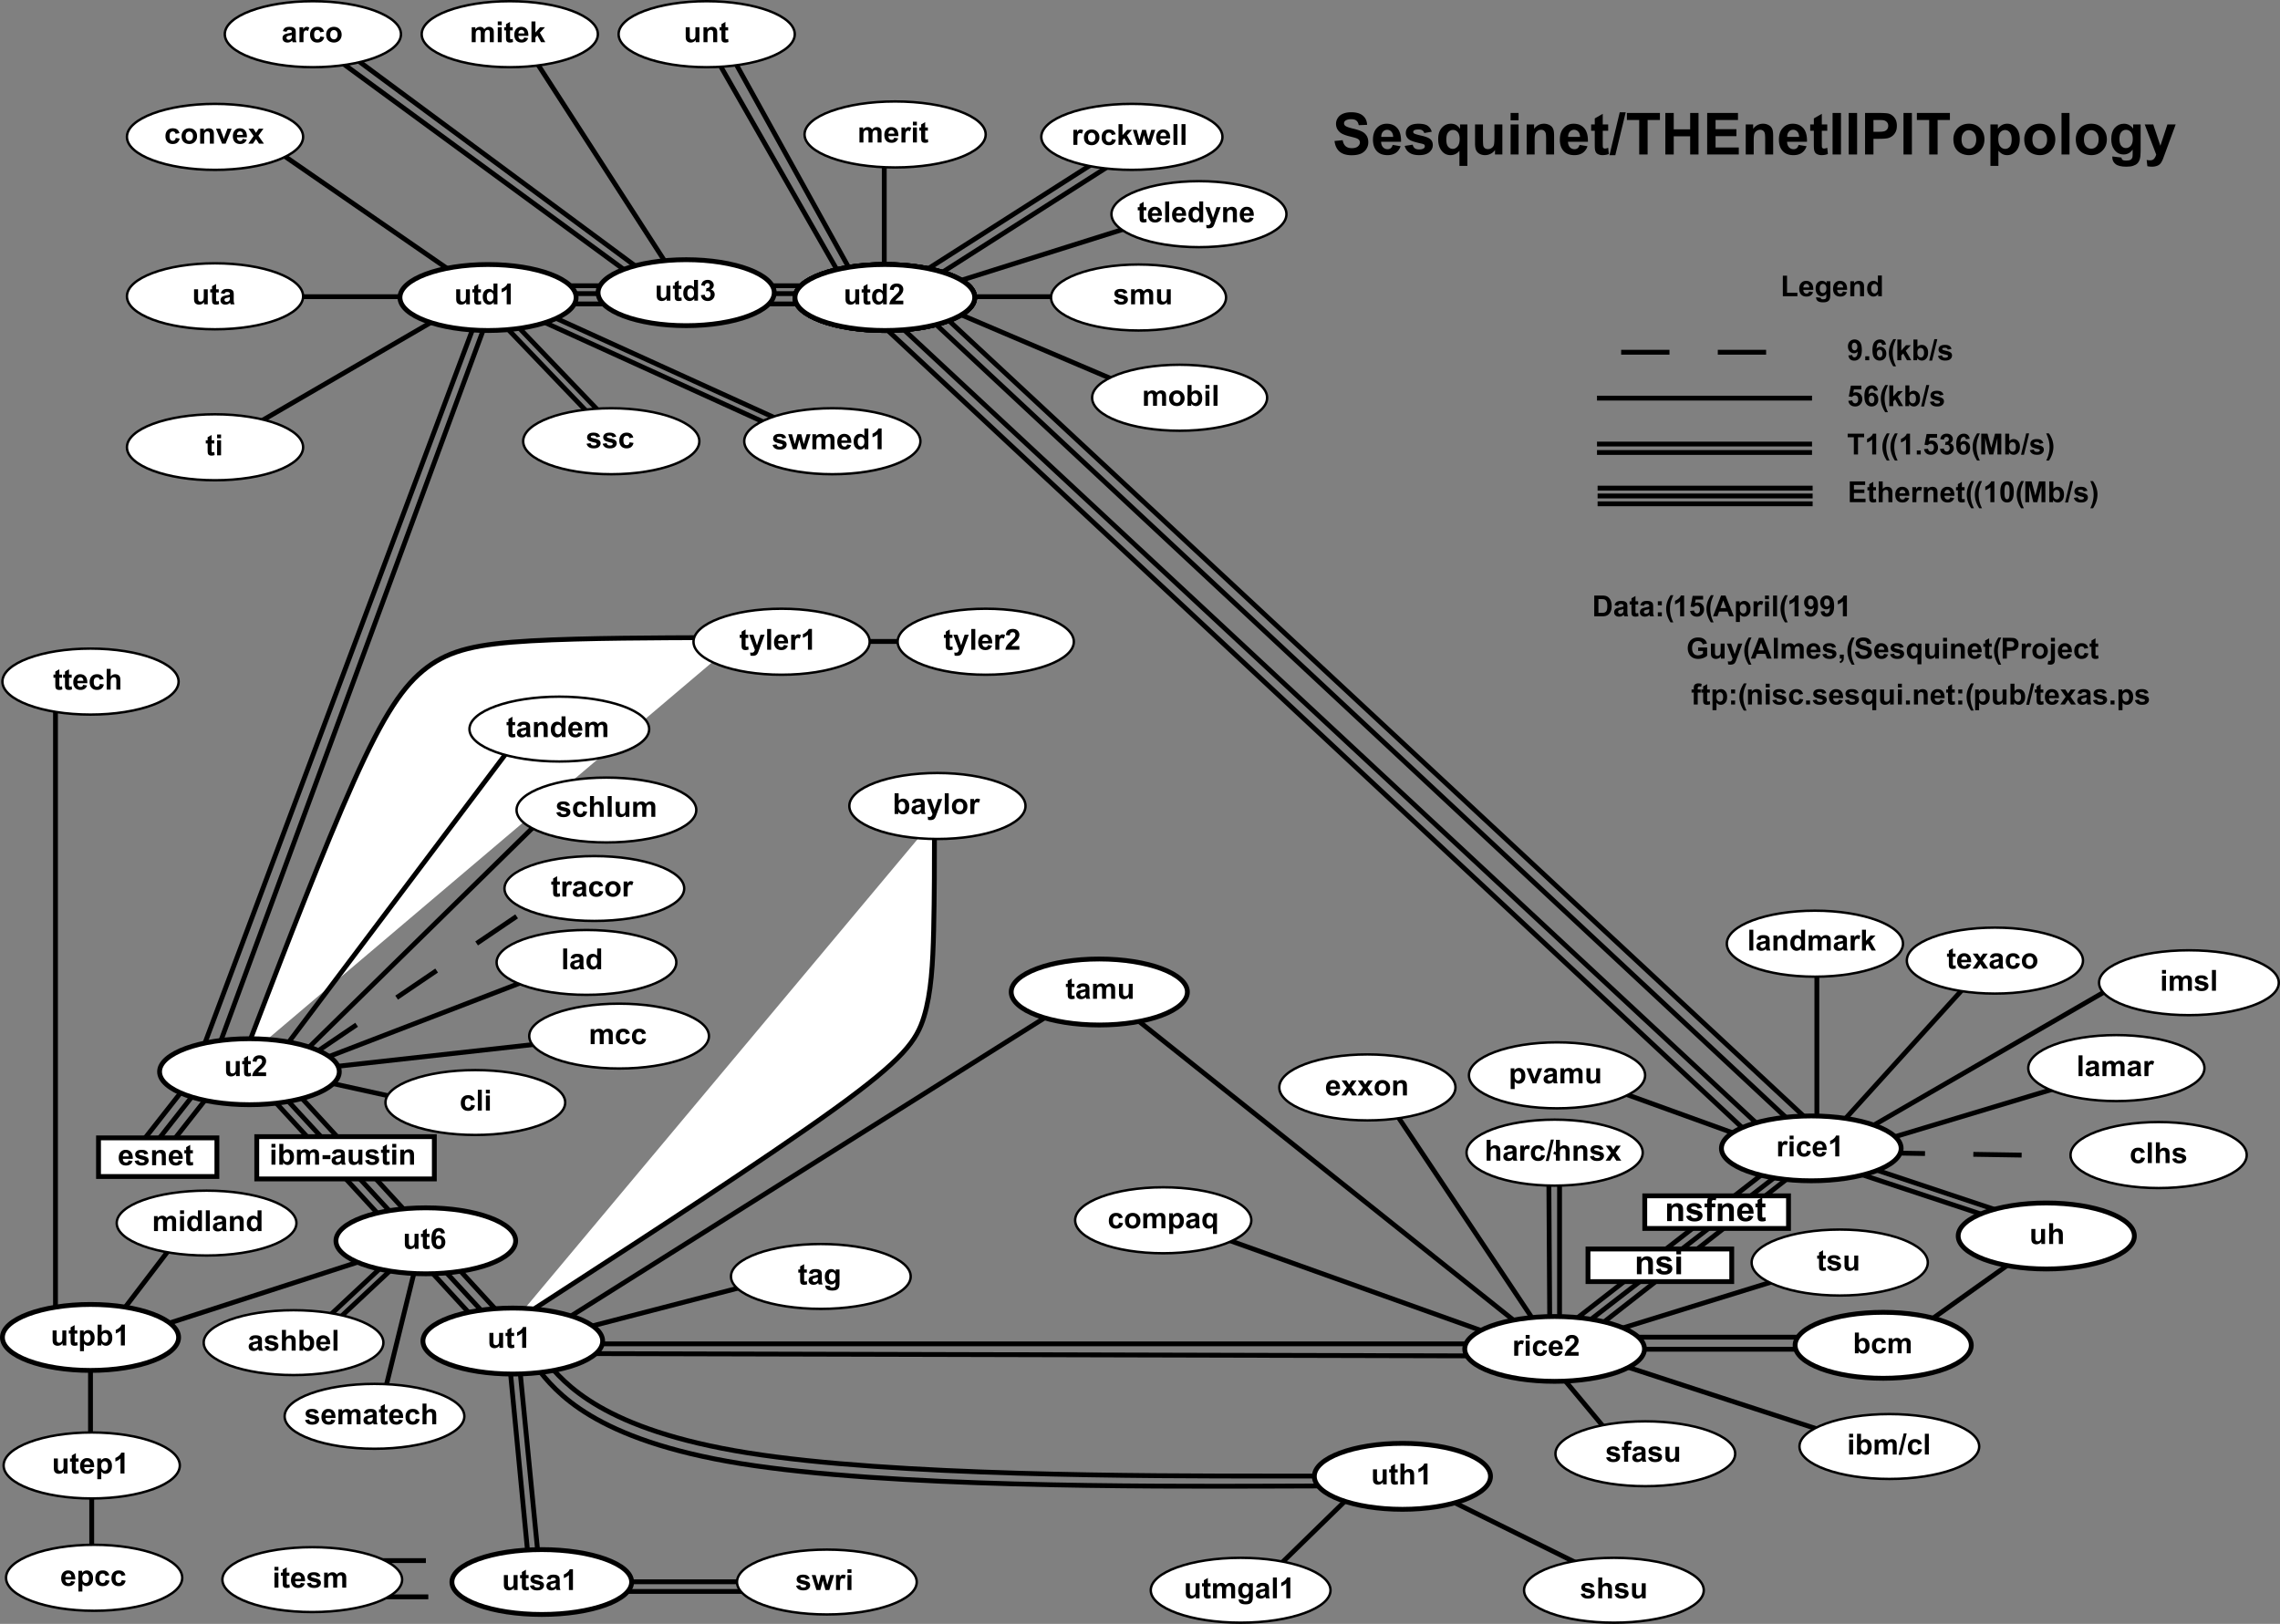 <svg xmlns="http://www.w3.org/2000/svg" xmlns:xlink="http://www.w3.org/1999/xlink" width="754.958" height="537.792"><rect width="100%" height="100%" fill="#808080" stroke="none"/><defs><path id="a" d="M3.969 0v-.75c-.188.273-.43.484-.719.64a2.093 2.093 0 0 1-.938.22c-.335 0-.636-.075-.906-.22a1.341 1.341 0 0 1-.578-.609c-.117-.27-.172-.64-.172-1.11v-3.14h1.328v2.282c0 .699.02 1.124.063 1.28a.74.74 0 0 0 .265.376c.126.093.286.14.485.14.226 0 .43-.062.61-.187a.93.93 0 0 0 .359-.453c.07-.188.109-.633.109-1.344v-2.094h1.313V0Zm0 0"/><path id="b" d="M2.969-4.969v1.047h-.89v2c0 .406.003.649.015.719.02.062.062.117.125.156a.37.37 0 0 0 .219.063c.124 0 .3-.04.53-.125l.11 1.03A2.811 2.811 0 0 1 2.031.11c-.23 0-.445-.039-.64-.109a1.03 1.03 0 0 1-.422-.313C.883-.436.829-.609.797-.828.766-.984.75-1.29.75-1.75v-2.172H.14v-1.047h.61v-1l1.328-.765v1.765zm0 0"/><path id="c" d="M5.25 0H4.031v-.734c-.21.293-.453.507-.734.64a1.876 1.876 0 0 1-.828.203C1.895.11 1.406-.117 1-.578.594-1.035.39-1.676.39-2.5c0-.844.196-1.484.594-1.922a1.92 1.92 0 0 1 1.5-.672c.563 0 1.047.235 1.454.703v-2.484H5.25ZM1.734-2.594c0 .531.07.918.22 1.156.218.344.515.516.89.516.3 0 .554-.129.765-.39.22-.258.329-.645.329-1.157 0-.57-.106-.984-.313-1.234a.953.953 0 0 0-.781-.375c-.313 0-.578.125-.797.375-.211.25-.313.621-.313 1.11zm0 0"/><path id="d" d="M4.86-1.219V0H.233c.051-.457.203-.895.454-1.313.25-.414.742-.96 1.484-1.64.594-.563.957-.938 1.094-1.125.175-.281.265-.55.265-.813 0-.289-.078-.515-.234-.671-.156-.157-.375-.235-.656-.235-.274 0-.493.086-.657.25-.156.156-.25.43-.28.813L.39-4.86c.082-.727.328-1.25.734-1.563.414-.312.93-.469 1.547-.469.676 0 1.207.184 1.594.547.394.367.593.82.593 1.36 0 .312-.058.609-.171.89a4.191 4.191 0 0 1-.532.875c-.156.2-.445.492-.86.875-.417.375-.683.625-.796.75-.105.125-.195.25-.266.375zm0 0"/><path id="e" d="M3.781 0H2.453v-4.953a4.4 4.4 0 0 1-1.687.984v-1.187c.343-.114.71-.328 1.109-.64.406-.313.68-.677.828-1.095h1.078Zm0 0"/><path id="f" d="m.219-1.422 1.328-.203c.05.262.16.46.328.594.176.125.422.187.734.187.344 0 .598-.062.766-.187a.4.4 0 0 0 .172-.344.342.342 0 0 0-.094-.25c-.062-.063-.21-.117-.437-.172C1.953-2.035 1.28-2.25 1-2.437a1.281 1.281 0 0 1-.594-1.126c0-.425.164-.785.5-1.078.344-.3.875-.453 1.594-.453.676 0 1.18.117 1.516.344.332.219.562.547.687.984l-1.234.22a.863.863 0 0 0-.313-.438c-.148-.102-.355-.157-.625-.157-.355 0-.605.047-.75.141-.105.074-.156.164-.156.266 0 .093.047.18.14.25.114.086.52.21 1.22.375.706.156 1.195.351 1.468.578.281.23.422.554.422.969 0 .46-.195.855-.578 1.187-.375.324-.938.484-1.688.484C1.93.11 1.395-.023 1-.297a1.948 1.948 0 0 1-.781-1.125zm0 0"/><path id="g" d="M.594-4.969h1.203v.672c.437-.531.957-.797 1.562-.797.313 0 .582.07.813.203.238.137.437.336.594.594.218-.258.453-.457.703-.594.25-.132.52-.203.812-.203.364 0 .672.078.922.235.25.148.438.359.563.64.093.219.14.563.14 1.032V0H6.594v-2.844c0-.488-.047-.804-.14-.953-.126-.187-.313-.281-.563-.281a.925.925 0 0 0-.532.172.89.89 0 0 0-.343.484c-.075.219-.11.563-.11 1.031V0H3.594v-2.719c0-.488-.028-.8-.078-.937a.526.526 0 0 0-.22-.313.644.644 0 0 0-.39-.11.95.95 0 0 0-.547.173.894.894 0 0 0-.343.469c-.075.199-.11.539-.11 1.015V0H.594zm0 0"/><path id="h" d="M1.953 0H.625v-4.969h1.234v.703c.207-.332.395-.55.563-.656a.968.968 0 0 1 .562-.172c.301 0 .594.086.875.25l-.406 1.157c-.23-.145-.437-.22-.625-.22a.722.722 0 0 0-.469.157c-.125.094-.226.277-.296.547-.075.262-.11.82-.11 1.672zm0 0"/><path id="i" d="M.39-2.563c0-.437.102-.859.313-1.265.219-.406.524-.719.922-.938a2.689 2.689 0 0 1 1.328-.328c.75 0 1.363.246 1.844.735.476.492.719 1.109.719 1.859S5.27-1.125 4.78-.625c-.48.492-1.09.734-1.828.734-.46 0-.898-.101-1.312-.296a2.165 2.165 0 0 1-.938-.907C.493-1.5.391-1.988.391-2.562Zm1.344.079c0 .492.114.87.344 1.14.238.262.531.39.875.39s.629-.128.86-.39c.238-.27.359-.656.359-1.156 0-.488-.121-.863-.36-1.125a1.108 1.108 0 0 0-.859-.39 1.15 1.15 0 0 0-.875.39c-.23.262-.344.64-.344 1.14zm0 0"/><path id="j" d="m5.031-3.5-1.297.234c-.054-.257-.156-.453-.312-.578-.149-.133-.344-.203-.594-.203a.985.985 0 0 0-.781.344c-.2.219-.297.594-.297 1.125 0 .594.098 1.015.297 1.265.195.243.46.36.797.36.25 0 .453-.07.61-.219.163-.144.28-.39.343-.734l1.297.218c-.137.594-.399 1.043-.782 1.344-.375.305-.886.453-1.53.453-.72 0-1.298-.226-1.735-.687C.609-1.035.39-1.672.39-2.484c0-.82.218-1.461.656-1.922.437-.457 1.023-.688 1.766-.688.601 0 1.082.133 1.437.39.363.263.625.665.781 1.204zm0 0"/><path id="k" d="M.64 0v-6.875h1.313v3.656L3.5-4.969h1.625L3.422-3.156 5.234 0H3.828l-1.25-2.234-.625.64V0Zm0 0"/><path id="l" d="M1.61 0 .046-4.969h1.281l.922 3.25.86-3.25h1.265l.828 3.25.953-3.25h1.297L5.86 0H4.594l-.86-3.203L2.891 0Zm0 0"/><path id="m" d="m3.563-1.578 1.312.219c-.168.48-.434.843-.797 1.093-.367.25-.82.375-1.36.375-.866 0-1.507-.28-1.921-.843-.336-.457-.5-1.032-.5-1.72 0-.82.21-1.468.64-1.937a2.155 2.155 0 0 1 1.641-.703c.75 0 1.336.246 1.766.735.426.492.629 1.242.61 2.25H1.655c.008.398.114.703.313.921.207.211.46.313.765.313.207 0 .38-.05.516-.156.145-.114.25-.297.313-.547zm.078-1.328c-.012-.383-.11-.676-.297-.875a.907.907 0 0 0-.672-.297.926.926 0 0 0-.719.312c-.187.211-.281.496-.281.86zm0 0"/><path id="n" d="M.688 0v-6.875H2V0Zm0 0"/><path id="o" d="M.688-5.656v-1.219H2v1.219zM.688 0v-4.969H2V0Zm0 0"/><path id="p" d="M1.672-3.453.484-3.672c.125-.476.348-.832.672-1.062.332-.239.82-.36 1.469-.36.594 0 1.031.074 1.313.219.289.137.492.313.609.531.125.211.187.602.187 1.172L4.72-1.64c0 .438.02.762.062.97.04.21.117.433.235.671H3.703a4.861 4.861 0 0 1-.125-.39 2.284 2.284 0 0 1-.047-.157c-.219.219-.46.387-.719.5A2.15 2.15 0 0 1 2 .11c-.512 0-.918-.132-1.219-.406C.488-.578.344-.93.344-1.359c0-.282.066-.532.203-.75.133-.22.32-.383.562-.5.239-.125.586-.227 1.047-.313.614-.113 1.04-.223 1.281-.328v-.125c0-.25-.062-.426-.187-.531-.125-.114-.367-.172-.719-.172-.23 0-.414.047-.547.14-.125.094-.23.258-.312.485zm1.766 1.062a9.535 9.535 0 0 1-.813.204c-.367.074-.602.152-.703.234-.18.117-.266.266-.266.453 0 .188.067.352.203.484a.74.74 0 0 0 .532.204c.238 0 .46-.079.671-.235a.801.801 0 0 0 .313-.437c.04-.114.063-.329.063-.641Zm0 0"/><path id="q" d="M5.219 0H3.89v-2.531c0-.54-.028-.89-.079-1.047a.682.682 0 0 0-.28-.36.736.736 0 0 0-.454-.14 1.025 1.025 0 0 0-.984.687C2.03-3.19 2-2.812 2-2.25V0H.672v-4.969h1.234v.719c.426-.563.973-.844 1.64-.844.29 0 .556.055.798.157.238.105.414.242.531.406.125.168.21.355.266.562.05.2.078.492.078.875zm0 0"/><path id="r" d="M2.063 0 .046-4.969h1.39l.938 2.532.266.843c.07-.207.117-.347.14-.422a7.96 7.96 0 0 1 .14-.421l.94-2.533h1.36L3.234 0Zm0 0"/><path id="s" d="m.063 0 1.78-2.563L.126-4.969h1.61l.89 1.36.922-1.36h1.547L3.406-2.625 5.25 0H3.625l-1-1.547L1.594 0Zm0 0"/><path id="M" d="M2-6.875v2.531c.426-.5.93-.75 1.516-.75.312 0 .586.059.828.172.238.117.422.262.547.438.125.18.207.37.25.578.05.21.078.539.078.984V0H3.89v-2.625c0-.52-.028-.848-.079-.984a.616.616 0 0 0-.25-.344.874.874 0 0 0-.484-.125c-.219 0-.418.055-.594.156a.935.935 0 0 0-.375.485c-.074.21-.109.527-.109.953V0H.687v-6.875zm0 0"/><path id="N" d="M.656-4.969h1.219v.719c.164-.25.383-.453.656-.61.27-.156.567-.234.89-.234.583 0 1.071.23 1.47.688.406.449.609 1.078.609 1.89 0 .836-.203 1.48-.61 1.938-.406.46-.898.687-1.468.687-.281 0-.531-.054-.75-.156-.219-.113-.453-.3-.703-.562v2.5H.656zm1.297 2.39c0 .563.11.981.328 1.25.227.263.5.391.813.391a.942.942 0 0 0 .765-.359c.207-.25.313-.648.313-1.203 0-.52-.11-.906-.328-1.156-.211-.258-.465-.39-.766-.39-.324 0-.594.124-.812.374-.211.25-.313.617-.313 1.094zm0 0"/><path id="O" d="m-.016.11 1.704-7.094h.984L.953.109zm0 0"/><path id="P" d="M.625 0v-6.875h1.328v2.484c.406-.468.883-.703 1.438-.703.601 0 1.101.227 1.5.672.394.438.593 1.07.593 1.89 0 .845-.203 1.497-.609 1.954-.398.46-.887.687-1.469.687-.281 0-.562-.07-.844-.203a1.99 1.99 0 0 1-.703-.64V0Zm1.313-2.594c0 .512.082.89.25 1.14.226.356.53.532.906.532.289 0 .535-.125.734-.375.207-.25.313-.64.313-1.172 0-.57-.106-.984-.313-1.234a.98.98 0 0 0-.781-.375.988.988 0 0 0-.797.375c-.21.242-.313.61-.313 1.11zm0 0"/><path id="Q" d="M3.938 1.89v-2.5a1.892 1.892 0 0 1-.641.532 1.96 1.96 0 0 1-.828.187c-.563 0-1.028-.21-1.39-.64C.64-1.02.421-1.691.421-2.547c0-.8.203-1.426.61-1.875a1.952 1.952 0 0 1 1.5-.672c.331 0 .616.074.859.219.25.137.468.352.656.64v-.734H5.25v6.86zm.046-4.437c0-.508-.105-.89-.312-1.14a.98.98 0 0 0-.781-.376c-.325 0-.594.133-.813.391-.21.25-.312.652-.312 1.203 0 .543.101.938.312 1.188.207.242.461.36.766.36.3 0 .566-.134.797-.407.226-.281.343-.688.343-1.219zm0 0"/><path id="R" d="M.063-4.969h1.406l1.187 3.532L3.812-4.97h1.376L3.421-.187l-.313.859a4.139 4.139 0 0 1-.328.672 1.437 1.437 0 0 1-.36.375 1.682 1.682 0 0 1-.5.218 2.686 2.686 0 0 1-.671.079 3.59 3.59 0 0 1-.75-.079L.39.907c.196.038.38.062.547.062.313 0 .54-.09.688-.266a1.81 1.81 0 0 0 .328-.687zm0 0"/><path id="S" d="M.734 0v-6.813h1.391v5.657h3.438V0Zm0 0"/><path id="T" d="m.563.328 1.515.188c.02.164.078.285.172.359.125.094.316.14.578.14.344 0 .602-.054.781-.156a.724.724 0 0 0 .266-.328c.04-.117.063-.32.063-.61v-.734c-.4.543-.9.813-1.5.813C1.77 0 1.242-.281.859-.844.547-1.289.391-1.848.391-2.516c0-.832.195-1.468.593-1.906.407-.445.907-.672 1.5-.672.625 0 1.133.274 1.532.813v-.688H5.25v4.453c0 .59-.055 1.032-.156 1.313a1.61 1.61 0 0 1-.407.687A1.738 1.738 0 0 1 4 1.875c-.293.094-.664.14-1.11.14-.843 0-1.445-.148-1.796-.437A1.332 1.332 0 0 1 .562.484V.328zM1.75-2.594c0 .531.098.922.297 1.172.207.242.46.36.765.36.313 0 .579-.125.797-.375.227-.25.344-.625.344-1.125 0-.508-.11-.891-.328-1.141a.999.999 0 0 0-.797-.375.974.974 0 0 0-.781.375c-.2.242-.297.61-.297 1.11Zm0 0"/><path id="U" d="m.438-1.594 1.265-.14c.031.261.113.453.25.578a.722.722 0 0 0 .516.187c.27 0 .5-.125.687-.375.196-.25.32-.765.375-1.547-.336.387-.746.579-1.234.579-.543 0-1.012-.208-1.406-.626-.399-.414-.594-.96-.594-1.64 0-.688.207-1.242.625-1.672.414-.426.941-.64 1.578-.64.695 0 1.27.273 1.719.812.445.531.672 1.418.672 2.656 0 1.25-.235 2.156-.704 2.719-.46.555-1.062.828-1.812.828-.543 0-.98-.14-1.313-.422C.738-.586.532-1.02.438-1.594Zm2.984-2.875c0-.414-.102-.738-.297-.968-.2-.239-.43-.36-.688-.36a.778.778 0 0 0-.609.281c-.156.188-.234.5-.234.938 0 .45.086.777.265.984a.819.819 0 0 0 .657.313.83.83 0 0 0 .64-.297c.176-.207.266-.504.266-.89zm0 0"/><path id="V" d="M.688 0v-1.313H2V0Zm0 0"/><path id="W" d="m4.86-5.188-1.266.141c-.031-.258-.117-.453-.25-.578a.678.678 0 0 0-.5-.188c-.281 0-.524.125-.719.375-.188.25-.309.774-.36 1.563.333-.383.743-.578 1.235-.578.54 0 1.008.21 1.406.625.395.418.594.953.594 1.61 0 .71-.21 1.277-.625 1.702-.418.418-.95.625-1.594.625a2.128 2.128 0 0 1-1.703-.796c-.45-.54-.672-1.426-.672-2.657 0-1.258.227-2.164.688-2.719.468-.55 1.078-.828 1.828-.828.52 0 .953.149 1.297.438.343.293.554.715.64 1.266zM1.89-2.313c0 .43.094.762.282 1 .195.231.426.344.687.344a.742.742 0 0 0 .594-.281c.164-.195.25-.516.25-.953 0-.438-.09-.758-.265-.969a.807.807 0 0 0-.657-.312.836.836 0 0 0-.64.296c-.168.2-.25.493-.25.876zm0 0"/><path id="Y" d="M2.25 0v-5.703H.203v-1.172h5.453v1.172H3.625V0Zm0 0"/><path id="X" d="M2.875 2.016h-.906A9.036 9.036 0 0 1 .875-.22 7.413 7.413 0 0 1 .5-2.484c0-.907.156-1.758.469-2.563a9.58 9.58 0 0 1 1.015-1.937h.907c-.43.949-.727 1.757-.891 2.421a9.089 9.089 0 0 0-.234 2.11A9.672 9.672 0 0 0 2.297.64c.101.32.297.78.578 1.375Zm0 0"/><path id="Z" d="m.422-1.766 1.312-.14c.04.304.149.543.329.718.187.168.398.25.64.25a.887.887 0 0 0 .703-.328c.188-.226.281-.566.281-1.015 0-.414-.093-.727-.28-.938a.923.923 0 0 0-.735-.328c-.375 0-.715.168-1.016.5L.578-3.203l.688-3.578h3.468v1.234H2.266l-.22 1.172c.29-.145.595-.219.907-.219.582 0 1.078.215 1.485.64.406.419.609.966.609 1.642 0 .574-.168 1.078-.5 1.515-.438.606-1.059.906-1.86.906-.624 0-1.14-.164-1.546-.5-.399-.343-.637-.8-.72-1.375zm0 0"/><path id="aa" d="m.36-1.828 1.28-.156c.04.336.15.59.329.765.176.168.39.25.64.25.27 0 .5-.101.688-.312.187-.207.281-.489.281-.844 0-.32-.09-.578-.265-.766a.862.862 0 0 0-.657-.296c-.168 0-.37.03-.61.093l.157-1.078c.352.012.625-.062.813-.219a.829.829 0 0 0 .28-.656c0-.238-.073-.426-.218-.562a.756.756 0 0 0-.547-.204.815.815 0 0 0-.578.235c-.156.156-.25.387-.281.687L.453-5.094c.082-.414.207-.75.375-1a1.71 1.71 0 0 1 .719-.578 2.428 2.428 0 0 1 1.031-.219c.645 0 1.16.204 1.547.61.32.343.484.726.484 1.14 0 .606-.328 1.09-.984 1.454.395.085.707.273.938.562.238.293.359.648.359 1.063a2.08 2.08 0 0 1-.656 1.546c-.438.418-.985.625-1.641.625C2 .11 1.477-.066 1.062-.42.656-.774.422-1.243.36-1.829zm0 0"/><path id="ab" d="M.672 0v-6.875H2.75L4-2.187l1.234-4.688h2.079V0H6.03v-5.406L4.656 0H3.328l-1.36-5.406V0Zm0 0"/><path id="ac" d="M.328 2.016C.586 1.46.77 1.036.875.734.977.441 1.07.102 1.156-.28c.094-.383.16-.75.203-1.094.051-.352.079-.71.079-1.078 0-.75-.086-1.453-.25-2.11-.157-.664-.45-1.472-.875-2.421h.89a8.392 8.392 0 0 1 1.11 2.14c.257.75.39 1.512.39 2.282 0 .656-.105 1.359-.312 2.109a9.216 9.216 0 0 1-1.157 2.469zm0 0"/><path id="ad" d="M.703 0v-6.875h5.094v1.172H2.078v1.516h3.453v1.156H2.078v1.875h3.844V0Zm0 0"/><path id="ae" d="M2.625-6.89c.664 0 1.188.234 1.563.702.445.563.671 1.497.671 2.797 0 1.305-.226 2.243-.671 2.813-.375.46-.899.687-1.563.687-.668 0-1.203-.254-1.61-.765C.61-1.164.407-2.082.407-3.406c0-1.29.223-2.219.672-2.781.375-.47.89-.704 1.547-.704zm0 1.093a.656.656 0 0 0-.422.156c-.125.094-.219.274-.281.532-.094.343-.14.918-.14 1.718 0 .813.038 1.371.124 1.672.082.293.18.492.297.594a.635.635 0 0 0 .422.156.66.66 0 0 0 .438-.156c.124-.102.218-.285.28-.547.095-.332.141-.906.141-1.719 0-.8-.043-1.351-.125-1.656-.086-.3-.187-.5-.312-.594a.626.626 0 0 0-.422-.156Zm0 0"/><path id="af" d="M.688-6.875h2.546c.563 0 .993.047 1.297.14.407.118.75.325 1.032.626.289.304.507.68.656 1.125.156.437.234.976.234 1.609 0 .574-.074 1.063-.219 1.469-.168.5-.414.906-.734 1.218-.242.231-.563.415-.969.547C4.227-.047 3.816 0 3.297 0H.687Zm1.39 1.172v4.547H3.11c.395 0 .676-.02.844-.063a1.46 1.46 0 0 0 .563-.281c.144-.133.265-.352.359-.656.094-.313.14-.735.14-1.266s-.046-.937-.14-1.219c-.094-.289-.227-.515-.39-.671a1.273 1.273 0 0 0-.641-.329c-.2-.039-.578-.062-1.14-.062Zm0 0"/><path id="ag" d="M.938-3.656V-4.97h1.328v1.313zM.938 0v-1.313h1.328V0Zm0 0"/><path id="ah" d="M6.89 0H5.376l-.594-1.563h-2.75L1.47 0H0l2.672-6.875H4.14zM4.345-2.719 3.39-5.266l-.922 2.547Zm0 0"/><path id="ai" d="M3.89-2.531v-1.156h2.985v2.734c-.281.281-.7.531-1.25.75a4.795 4.795 0 0 1-1.688.312c-.718 0-1.343-.144-1.874-.437A2.89 2.89 0 0 1 .859-1.625a4.123 4.123 0 0 1-.406-1.828c0-.719.149-1.352.453-1.906a2.996 2.996 0 0 1 1.313-1.282c.445-.226 1-.343 1.656-.343.844 0 1.504.183 1.984.546.489.356.801.844.938 1.47l-1.375.265a1.456 1.456 0 0 0-.563-.797c-.261-.195-.59-.297-.984-.297-.617 0-1.102.195-1.453.578-.356.387-.531.953-.531 1.703 0 .813.175 1.43.53 1.844.364.406.845.61 1.438.61.29 0 .582-.055.875-.172.29-.114.54-.254.75-.422v-.875zm0 0"/><path id="aj" d="M.656-1.313H1.97v.938c0 .383-.032.688-.094.906-.063.219-.188.41-.375.578-.18.176-.406.317-.688.422L.547.984c.27-.086.457-.203.562-.359.114-.156.176-.367.188-.625h-.64Zm0 0"/><path id="ak" d="m.344-2.234 1.36-.125c.07.449.234.78.484 1 .25.21.582.312 1 .312.445 0 .785-.094 1.015-.281.227-.188.344-.41.344-.672a.627.627 0 0 0-.14-.406c-.095-.114-.262-.211-.5-.297-.169-.063-.54-.16-1.11-.297-.75-.188-1.274-.414-1.563-.688-.43-.374-.64-.832-.64-1.374 0-.352.097-.68.297-.985.195-.3.484-.531.859-.687.375-.164.82-.25 1.344-.25.863 0 1.515.195 1.953.578.437.375.664.875.687 1.5l-1.39.062c-.055-.351-.18-.61-.375-.765-.2-.157-.492-.235-.875-.235-.406 0-.727.086-.953.25a.531.531 0 0 0-.22.438c0 .156.067.293.204.406.176.148.598.305 1.266.469.675.156 1.175.324 1.5.5.32.168.578.398.765.687.188.293.282.656.282 1.094 0 .398-.11.766-.329 1.11a1.942 1.942 0 0 1-.937.765c-.399.164-.89.25-1.484.25-.876 0-1.547-.195-2.016-.594C.71-.875.438-1.46.344-2.234Zm0 0"/><path id="al" d="M.703 0v-6.875h2.219c.844 0 1.394.04 1.656.11.383.105.707.327.969.671.27.344.406.793.406 1.344 0 .418-.078.773-.234 1.063-.149.28-.34.507-.578.671a1.84 1.84 0 0 1-.72.329c-.323.062-.804.093-1.437.093h-.906V0Zm1.375-5.703v1.953h.766c.539 0 .906-.035 1.094-.11a.895.895 0 0 0 .437-.343.953.953 0 0 0 .156-.531.863.863 0 0 0-.218-.61.987.987 0 0 0-.563-.312c-.168-.032-.5-.047-1-.047Zm0 0"/><path id="am" d="M.656-5.656v-1.219h1.328v1.219zm1.328.687v4.813c0 .633-.043 1.082-.125 1.343a1.117 1.117 0 0 1-.484.61c-.242.144-.543.219-.906.219-.125 0-.266-.012-.422-.032a4.33 4.33 0 0 1-.484-.109L-.203.75c.062.008.121.02.172.031.05.008.097.016.14.016A.544.544 0 0 0 .438.703.343.343 0 0 0 .609.5C.641.414.656.168.656-.234V-4.97Zm0 0"/><path id="an" d="M.11-4.969h.734v-.375c0-.426.039-.738.125-.937a1.05 1.05 0 0 1 .5-.5c.238-.133.539-.203.906-.203.375 0 .738.058 1.094.171l-.172.922a2.608 2.608 0 0 0-.61-.078c-.187 0-.324.047-.406.14-.086.087-.125.25-.125.5v.36h.985v1.032h-.985V0H.844v-3.938H.109Zm0 0"/><path id="ao" d="M.531-1.828v-1.313h2.594v1.313zm0 0"/><path id="t" d="m.688-4.469 2.703-.265c.164.906.492 1.574.984 2 .5.43 1.172.64 2.016.64.894 0 1.566-.187 2.015-.562.457-.383.688-.832.688-1.344 0-.32-.102-.598-.297-.828-.188-.227-.516-.426-.985-.594-.324-.113-1.062-.312-2.218-.594-1.492-.375-2.54-.828-3.14-1.359-.845-.758-1.267-1.68-1.267-2.766 0-.707.196-1.363.594-1.968.395-.614.969-1.079 1.719-1.391.75-.32 1.648-.484 2.703-.484 1.727 0 3.024.382 3.89 1.14.876.75 1.337 1.762 1.391 3.031l-2.78.11c-.126-.695-.388-1.203-.782-1.516-.387-.312-.969-.469-1.75-.469-.805 0-1.434.168-1.89.5a1 1 0 0 0-.438.86c0 .324.133.601.406.828.352.293 1.203.602 2.547.922 1.351.324 2.351.656 3 1a3.774 3.774 0 0 1 1.531 1.39c.363.586.547 1.313.547 2.188 0 .781-.219 1.516-.656 2.203-.438.688-1.059 1.203-1.86 1.547-.804.332-1.804.5-3 .5-1.73 0-3.062-.398-4-1.203C1.43-1.766.875-2.938.688-4.47Zm0 0"/><path id="u" d="m7.14-3.172 2.626.438c-.336.968-.868 1.703-1.594 2.203-.73.5-1.64.75-2.735.75-1.73 0-3.011-.563-3.843-1.688-.657-.906-.985-2.05-.985-3.437 0-1.645.43-2.938 1.297-3.875.864-.938 1.953-1.406 3.266-1.406 1.476 0 2.644.492 3.5 1.468.863.98 1.273 2.48 1.234 4.5H3.312c.02.782.235 1.39.641 1.828.406.43.91.641 1.516.641.406 0 .75-.11 1.031-.328.281-.227.492-.594.64-1.094zm.157-2.656c-.024-.758-.219-1.336-.594-1.734a1.804 1.804 0 0 0-1.375-.61c-.574 0-1.047.215-1.422.64-.375.419-.558.985-.547 1.704zm0 0"/><path id="v" d="m.453-2.844 2.64-.406c.114.523.345.918.688 1.188.344.261.82.39 1.438.39.687 0 1.203-.125 1.547-.375a.848.848 0 0 0 .343-.703.678.678 0 0 0-.187-.5c-.137-.125-.434-.238-.89-.344C3.905-4.063 2.561-4.492 2-4.89 1.207-5.42.812-6.164.812-7.125c0-.863.336-1.586 1.016-2.172.688-.594 1.742-.89 3.172-.89 1.363 0 2.375.226 3.031.671.664.45 1.125 1.106 1.375 1.97l-2.484.452c-.106-.383-.309-.676-.61-.875-.292-.207-.714-.312-1.265-.312-.688 0-1.184.094-1.484.281-.2.137-.297.313-.297.531 0 .188.086.352.265.485.227.18 1.047.43 2.453.75 1.407.312 2.383.699 2.938 1.156.55.469.828 1.125.828 1.969 0 .906-.383 1.687-1.14 2.343-.762.657-1.891.985-3.391.985-1.356 0-2.43-.27-3.219-.813a3.767 3.767 0 0 1-1.547-2.25Zm0 0"/><path id="w" d="M7.89 3.781v-5A3.66 3.66 0 0 1 6.595-.156a3.772 3.772 0 0 1-1.657.375c-1.125 0-2.058-.422-2.796-1.266C1.286-2.047.86-3.395.86-5.094c0-1.593.399-2.836 1.204-3.734.812-.906 1.816-1.36 3.015-1.36.664 0 1.238.141 1.719.422.488.282.922.711 1.297 1.282v-1.47h2.422V3.782Zm.079-8.875c0-1.02-.211-1.781-.625-2.281-.418-.5-.938-.75-1.563-.75-.636 0-1.168.258-1.593.766-.43.511-.641 1.312-.641 2.406s.203 1.887.61 2.375c.413.48.925.719 1.53.719.602 0 1.133-.27 1.594-.813.457-.539.688-1.348.688-2.422zm0 0"/><path id="x" d="M7.938 0v-1.484A3.81 3.81 0 0 1 6.5-.234c-.594.3-1.219.453-1.875.453A3.696 3.696 0 0 1 2.828-.22a2.584 2.584 0 0 1-1.156-1.234c-.23-.531-.344-1.266-.344-2.203v-6.297h2.625v4.578c0 1.398.047 2.258.14 2.578.102.313.282.563.532.75.258.18.586.266.984.266.446 0 .848-.117 1.204-.36.351-.25.597-.554.734-.921.133-.376.203-1.27.203-2.688v-4.203h2.625V0Zm0 0"/><path id="y" d="M1.375-11.313v-2.437h2.64v2.438zM1.375 0v-9.953h2.64V0Zm0 0"/><path id="z" d="M10.438 0H7.796v-5.078c0-1.07-.059-1.766-.172-2.078-.105-.32-.29-.57-.547-.75a1.542 1.542 0 0 0-.906-.266c-.461 0-.871.125-1.234.375-.368.25-.618.586-.75 1C4.063-6.379 4-5.617 4-4.516V0H1.36v-9.953h2.452V-8.5c.864-1.125 1.958-1.688 3.282-1.688.57 0 1.097.11 1.578.329.488.21.851.476 1.094.796.25.325.421.696.515 1.11.102.406.156.996.156 1.766zm0 0"/><path id="A" d="M5.938-9.953v2.094H4.14v4.015c0 .813.015 1.29.046 1.422.04.137.118.25.235.344a.773.773 0 0 0 .453.125c.238 0 .594-.086 1.063-.266l.218 2.047c-.617.258-1.308.39-2.078.39A3.41 3.41 0 0 1 2.78-.016c-.375-.156-.652-.359-.828-.609-.18-.258-.305-.602-.375-1.031-.055-.313-.078-.93-.078-1.86v-4.343H.297v-2.094H1.5v-1.985l2.64-1.53v3.515zm0 0"/><path id="B" d="m-.031.234 3.406-14.218h1.984L1.906.234Zm0 0"/><path id="C" d="M4.484 0v-11.422H.406v-2.328h10.938v2.328H7.266V0Zm0 0"/><path id="D" d="M1.406 0v-13.75h2.782v5.422h5.437v-5.422h2.766V0H9.625v-6.016H4.187V0Zm0 0"/><path id="E" d="M1.39 0v-13.75h10.204v2.328H4.172v3.047h6.906v2.313H4.172v3.75h7.687V0Zm0 0"/><path id="F" d="M1.313 0v-13.75h2.78V0Zm0 0"/><path id="G" d="M1.39 0v-13.75h4.454c1.687 0 2.789.07 3.312.203.781.211 1.438.664 1.969 1.36.531.687.797 1.578.797 2.671 0 .844-.152 1.555-.453 2.125-.305.575-.696 1.028-1.172 1.36a4.2 4.2 0 0 1-1.438.656c-.668.125-1.625.188-2.875.188H4.172V0Zm2.782-11.422v3.906h1.516c1.093 0 1.82-.07 2.187-.218a1.83 1.83 0 0 0 .875-.672 1.91 1.91 0 0 0 .313-1.078c0-.5-.149-.91-.438-1.235a1.968 1.968 0 0 0-1.11-.61c-.335-.062-1-.093-2-.093zm0 0"/><path id="H" d="M.766-5.125c0-.875.21-1.719.64-2.531A4.47 4.47 0 0 1 3.25-9.531c.79-.438 1.672-.656 2.64-.656 1.508 0 2.743.492 3.704 1.468.969.98 1.453 2.219 1.453 3.719s-.492 2.746-1.469 3.734C8.61-.273 7.391.22 5.922.22a5.962 5.962 0 0 1-2.625-.61 4.327 4.327 0 0 1-1.89-1.812c-.43-.8-.641-1.774-.641-2.922Zm2.703.14c0 .993.234 1.75.703 2.282.469.523 1.047.781 1.734.781.688 0 1.258-.258 1.719-.781C8.094-3.234 8.328-4 8.328-5c0-.969-.234-1.71-.703-2.234-.46-.532-1.031-.797-1.719-.797-.687 0-1.265.265-1.734.797-.469.523-.703 1.273-.703 2.25zm0 0"/><path id="I" d="M1.297-9.953h2.469V-8.5c.312-.5.738-.906 1.28-1.219a3.613 3.613 0 0 1 1.813-.469c1.157 0 2.133.454 2.938 1.36.812.906 1.219 2.172 1.219 3.797 0 1.656-.407 2.949-1.22 3.875C8.985-.238 8 .219 6.845.219a3.41 3.41 0 0 1-1.5-.328c-.45-.22-.918-.594-1.407-1.125V3.78h-2.64Zm2.61 4.812c0 1.118.218 1.946.655 2.485.446.531.993.797 1.641.797.602 0 1.11-.243 1.516-.735.406-.5.61-1.304.61-2.422 0-1.039-.212-1.812-.626-2.312-.418-.508-.933-.766-1.547-.766-.648 0-1.183.25-1.61.75-.429.492-.64 1.227-.64 2.203zm0 0"/><path id="J" d="M1.375 0v-13.75h2.64V0Zm0 0"/><path id="K" d="m1.14.656 3 .36c.051.351.165.597.344.734.25.188.645.281 1.188.281.687 0 1.203-.105 1.547-.312.226-.137.406-.36.531-.672.07-.219.11-.621.11-1.203V-1.61C7.077-.535 6.085 0 4.89 0 3.548 0 2.485-.566 1.704-1.703 1.086-2.586.781-3.695.781-5.031c0-1.664.399-2.942 1.203-3.828.813-.883 1.813-1.329 3-1.329 1.227 0 2.243.543 3.047 1.626v-1.391H10.5v8.937c0 1.164-.102 2.04-.297 2.625-.187.582-.46 1.04-.812 1.375-.344.332-.813.594-1.407.782-.586.187-1.32.28-2.203.28-1.687 0-2.886-.292-3.593-.874-.711-.574-1.063-1.309-1.063-2.203 0-.086.004-.188.016-.313zm2.344-5.843c0 1.062.204 1.84.61 2.328.414.492.922.734 1.515.734.645 0 1.188-.25 1.625-.75.446-.508.672-1.258.672-2.25 0-1.031-.215-1.797-.64-2.297-.418-.5-.954-.75-1.61-.75-.625 0-1.148.25-1.562.75-.407.492-.61 1.234-.61 2.234Zm0 0"/><path id="L" d="M.125-9.953h2.813l2.374 7.062 2.329-7.062h2.734L6.859-.375l-.64 1.734c-.23.582-.45 1.024-.657 1.329a2.82 2.82 0 0 1-.718.75 3.225 3.225 0 0 1-1 .437 4.896 4.896 0 0 1-1.344.172A6.617 6.617 0 0 1 1 3.875L.766 1.812c.414.083.789.125 1.125.125.601 0 1.05-.183 1.343-.546.301-.356.532-.809.688-1.36zm0 0"/><path id="ap" d="M6.094 0H4.547v-2.969c0-.625-.031-1.023-.094-1.203a.826.826 0 0 0-.328-.437.917.917 0 0 0-.531-.157c-.262 0-.5.075-.719.22-.21.148-.355.339-.438.577-.074.242-.109.688-.109 1.344V0H.797v-5.813h1.422v.86c.508-.656 1.148-.984 1.922-.984.332 0 .64.062.921.187.282.117.493.273.641.469.145.187.242.402.297.64.063.243.094.586.094 1.032zm0 0"/><path id="aq" d="m.266-1.656 1.546-.235c.063.305.192.532.391.688.195.148.477.219.844.219.394 0 .691-.07.89-.22a.467.467 0 0 0 .204-.405.396.396 0 0 0-.11-.282c-.074-.07-.246-.14-.515-.203-1.243-.281-2.024-.531-2.344-.75-.469-.32-.703-.758-.703-1.312 0-.5.195-.922.594-1.266.406-.344 1.023-.516 1.859-.516.789 0 1.379.133 1.765.391.383.262.649.64.797 1.14l-1.437.266a.864.864 0 0 0-.36-.5c-.167-.125-.414-.187-.734-.187-.406 0-.7.055-.875.156-.117.086-.172.188-.172.313 0 .117.051.21.157.28.132.106.609.25 1.421.438.82.188 1.395.418 1.72.688.32.273.484.652.484 1.14 0 .532-.227.993-.672 1.375-.438.376-1.094.563-1.97.563-.792 0-1.421-.156-1.89-.469a2.156 2.156 0 0 1-.89-1.312Zm0 0"/><path id="ar" d="M.125-5.813h.86v-.437c0-.488.05-.852.156-1.094.101-.238.296-.43.578-.578.281-.156.629-.234 1.047-.234.445 0 .879.07 1.296.203l-.218 1.062a3.43 3.43 0 0 0-.703-.078c-.22 0-.383.055-.485.157-.094.105-.14.304-.14.593v.407h1.156v1.218H2.516V0H.984v-4.594H.125Zm0 0"/><path id="as" d="m4.172-1.844 1.531.25c-.2.563-.512.992-.937 1.282-.43.292-.961.437-1.594.437C2.16.125 1.414-.203.937-.859.551-1.391.36-2.055.36-2.86c0-.97.25-1.723.75-2.266.5-.54 1.133-.813 1.907-.813.863 0 1.546.29 2.046.86.5.562.739 1.433.72 2.61H1.936c.008.46.13.82.36 1.077.238.25.535.375.89.375a.992.992 0 0 0 .61-.187c.164-.133.289-.348.375-.64zm.078-1.562c-.012-.438-.125-.77-.344-1a1.044 1.044 0 0 0-.797-.36 1.05 1.05 0 0 0-.828.375c-.219.243-.328.57-.328.985zm0 0"/><path id="at" d="M3.469-5.813v1.235H2.422v2.328c0 .48.008.762.031.844.02.074.063.136.125.187a.42.42 0 0 0 .266.078c.144 0 .351-.05.625-.156l.125 1.203a3.214 3.214 0 0 1-1.219.219c-.273 0-.523-.043-.75-.125-.219-.094-.383-.21-.484-.36a1.493 1.493 0 0 1-.22-.609c-.03-.176-.046-.535-.046-1.078v-2.531H.172v-1.234h.703V-6.97l1.547-.89v2.046Zm0 0"/><path id="au" d="M.797-6.594v-1.422h1.547v1.422zM.797 0v-5.813h1.547V0Zm0 0"/></defs><path fill="none" stroke="#000" stroke-miterlimit="10" stroke-width="1.6" d="m288.402 104.255 299.199 279.2M294 104.255l300.8 280M30.37 478.837v50.399m103.047-112.399-24.797 23.2"/><path fill="none" stroke="#000" stroke-dasharray="16, 16, 16, 16, 16, 16, 16, 16" stroke-dashoffset="120" stroke-miterlimit="10" stroke-width="1.6" d="M117.82 528.837h48.8"/><path fill="none" stroke="#000" stroke-miterlimit="10" stroke-width="1.6" d="m530.62 450.037 78.399 25.597m-94.801-23.199 24 28.8m78.402-106.398 87.2-50.402m-512.801 116 64.8-16.8m209.598 65.999 69.602 34.403m-83.199-33.2-33.602 32.797"/><path fill="#fff" fill-rule="evenodd" stroke="#000" stroke-miterlimit="10" stroke-width="1.6" d="M309.417 271.236v6.398c0 6.403 0 19.204-.265 30.403-.266 11.199-.801 20.8-3.2 28.668-2.402 7.863-6.668 14-29.668 30.597-23 16.602-64.734 43.668-85.597 57.2l-20.867 13.535m-89.602-86.801 6.734-17.531c6.735-17.535 20.2-52.602 30.2-74.938 10-22.332 16.535-31.93 24.265-37.73 7.735-5.801 16.668-7.801 34.403-8.801 17.73-1 44.265-1 57.398-1.066 13.133-.067 12.867-.2 12.734-.266l-.132-.066"/><path fill="none" stroke="#000" stroke-miterlimit="10" stroke-width="1.6" d="M62.218 358.837 44.62 381.236m23.2-16.801-17.602 22.402m15.199-26L47.82 383.236m44.44-22 75.981 82.387M89.53 363.212l72.383 78.786m-66.886-83.653 79.293 86.407m-115.7-34.317-23.203 30.402m95.602-25.601-24.801 23.2m497.602-60.001 54.398-60m-199.199 45.602 52.8 79.199M310.218 100.838l80.8 34.398M295.6 100.654l84-53.598M103.202 13.455l108 79.199m19.016-85.418 51.2 89.602M139.82 410.435l-12.801 52m-92.801-17.199 106.402-34.399M111.202 14.654 216 92.255m-44.798-81.601 51.598 80m47.02 121.781h46.398"/><path fill="none" stroke="#000" stroke-dasharray="16, 16, 16, 16, 16, 16, 16, 16" stroke-dashoffset="120" stroke-miterlimit="10" stroke-width="1.6" d="M117.019 516.837h48.8"/><path fill="none" stroke="#000" stroke-miterlimit="10" stroke-width="1.6" d="m292.8 98.255 84-53.601"/><path fill="none" stroke="#000" stroke-dasharray="16, 16, 16, 16, 16, 16, 16, 16" stroke-dashoffset="120" stroke-miterlimit="10" stroke-width="1.6" d="m613.417 381.634 98.403 1.602"/><path fill="none" stroke="#000" stroke-miterlimit="10" stroke-width="1.6" d="m234.218 4.037 49.602 89.597m26.8 1.602 78.797-24.8M164 104.654l45.198 47.2M192 527.052h89.6M173.417 103.634l97.602 44.403m-95.199-46.403 97.597 44.403M161.6 97.853l45.2 47.2m403.418 236.581 90.402-27.199M177.6 443.052l183.602-115.597M171.417 444.837l6.27 8c6.265 8 18.8 24 67.597 31.868 48.801 7.863 133.868 7.597 176.403 7.465l42.531-.133"/><path fill="none" stroke="#000" stroke-miterlimit="10" stroke-width="1.6" d="m174.218 442.837 6.332 7.665c6.336 7.668 19 23 67.137 30.668 48.133 7.667 131.73 7.667 173.531 7.667h41.8M604.05 380.783l-92.527 72.336M292.8 44.255v54M171.198 443.853l7.602 77.602m334.402-74.801-.402-65.602m-125.781 22.582 119.601 42.801m119.598 0 52.8-37.598m-159.816-53.382 66.399 24m-69.199 67.199v-65.2M18.37 222.435v222.402m496.25 2h116.797m-122.797-4h115.2m-442.622 2.215H498m-316.802 3.203 313.602.797M160.402 98.654 66.8 348.255M166 93.056 72.401 346.654m3.419-201.02 84-48.796m138.98.218 299.2 279.2m-293.598-279.2 300.8 279.996M72 98.255h89.6M84 44.654l77.6 53.601m131.2 0h84m-214.336 2.399h132.82m-132.82-3.414h132.82m-132.882-2.613h132.82"/><path fill="#fff" fill-rule="evenodd" stroke="#000" stroke-miterlimit="10" stroke-width="1.6" d="M322.75 98.525c0-6.031-13.321-10.926-29.755-10.926-16.433 0-29.758 4.895-29.758 10.926 0 6.035 13.325 10.93 29.758 10.93 16.434 0 29.754-4.895 29.754-10.93"/><g transform="translate(-1.981 -1.764)"><use xlink:href="#a" width="100%" height="100%" x="281.295" y="102.554"/><use xlink:href="#b" width="100%" height="100%" x="287.161" y="102.554"/><use xlink:href="#c" width="100%" height="100%" x="290.357" y="102.554"/><use xlink:href="#d" width="100%" height="100%" x="296.223" y="102.554"/></g><path fill="#fff" fill-rule="evenodd" stroke="#000" stroke-miterlimit="10" stroke-width="1.6" d="M190.769 98.525c0-6.031-13.059-10.926-29.168-10.926-16.11 0-29.168 4.895-29.168 10.926 0 6.035 13.058 10.93 29.168 10.93s29.168-4.895 29.168-10.93"/><g transform="translate(-1.981 -1.764)"><use xlink:href="#a" width="100%" height="100%" x="152.382" y="102.544"/><use xlink:href="#b" width="100%" height="100%" x="158.248" y="102.544"/><use xlink:href="#c" width="100%" height="100%" x="161.444" y="102.544"/><use xlink:href="#e" width="100%" height="100%" x="167.31" y="102.544"/></g><path fill="#fff" fill-rule="evenodd" stroke="#000" stroke-miterlimit="10" stroke-width=".8" d="M405.972 98.525c0-6.031-12.969-10.926-28.973-10.926-16 0-28.972 4.895-28.972 10.926 0 6.035 12.972 10.93 28.972 10.93 16.004 0 28.973-4.895 28.973-10.93"/><g transform="translate(-1.981 -1.764)"><use xlink:href="#f" width="100%" height="100%" x="370.581" y="102.544"/><use xlink:href="#g" width="100%" height="100%" x="375.919" y="102.544"/><use xlink:href="#a" width="100%" height="100%" x="384.453" y="102.544"/></g><path fill="#fff" fill-rule="evenodd" stroke="#000" stroke-miterlimit="10" stroke-width=".8" d="M404.784 45.33c0-6.035-13.425-10.93-29.992-10.93-16.562 0-29.992 4.895-29.992 10.93 0 6.03 13.43 10.925 29.992 10.925 16.567 0 29.992-4.894 29.992-10.925"/><g transform="translate(-1.981 -1.764)"><use xlink:href="#h" width="100%" height="100%" x="356.773" y="49.744"/><use xlink:href="#i" width="100%" height="100%" x="360.507" y="49.744"/><use xlink:href="#j" width="100%" height="100%" x="366.373" y="49.744"/><use xlink:href="#k" width="100%" height="100%" x="371.711" y="49.744"/><use xlink:href="#l" width="100%" height="100%" x="377.048" y="49.744"/><use xlink:href="#m" width="100%" height="100%" x="384.517" y="49.744"/><use xlink:href="#n" width="100%" height="100%" x="389.855" y="49.744"/><use xlink:href="#n" width="100%" height="100%" x="392.523" y="49.744"/></g><path fill="#fff" fill-rule="evenodd" stroke="#000" stroke-miterlimit="10" stroke-width=".8" d="M326.386 44.529c0-6.035-13.43-10.93-29.992-10.93-16.567 0-29.992 4.895-29.992 10.93s13.425 10.926 29.992 10.926c16.562 0 29.992-4.89 29.992-10.926"/><g transform="translate(-1.981 -1.764)"><use xlink:href="#g" width="100%" height="100%" x="285.973" y="48.944"/><use xlink:href="#m" width="100%" height="100%" x="294.507" y="48.944"/><use xlink:href="#h" width="100%" height="100%" x="299.845" y="48.944"/><use xlink:href="#o" width="100%" height="100%" x="303.579" y="48.944"/><use xlink:href="#b" width="100%" height="100%" x="306.248" y="48.944"/></g><path fill="#fff" fill-rule="evenodd" stroke="#000" stroke-miterlimit="10" stroke-width=".8" d="M132.769 11.33C132.769 5.295 119.71.4 103.6.4S74.433 5.295 74.433 11.33c0 6.03 13.058 10.925 29.168 10.925s29.168-4.894 29.168-10.925"/><g transform="translate(-1.981 -1.764)"><use xlink:href="#p" width="100%" height="100%" x="95.182" y="15.745"/><use xlink:href="#h" width="100%" height="100%" x="100.519" y="15.745"/><use xlink:href="#j" width="100%" height="100%" x="104.254" y="15.745"/><use xlink:href="#i" width="100%" height="100%" x="109.591" y="15.745"/></g><path fill="#fff" fill-rule="evenodd" stroke="#000" stroke-miterlimit="10" stroke-width=".8" d="M100.37 98.127c0-6.036-13.062-10.926-29.172-10.926-16.109 0-29.168 4.89-29.168 10.926 0 6.035 13.06 10.925 29.168 10.925 16.11 0 29.172-4.89 29.172-10.925"/><g transform="translate(-1.981 -1.764)"><use xlink:href="#a" width="100%" height="100%" x="65.581" y="102.544"/><use xlink:href="#b" width="100%" height="100%" x="71.447" y="102.544"/><use xlink:href="#p" width="100%" height="100%" x="74.644" y="102.544"/></g><path fill="#fff" fill-rule="evenodd" stroke="#000" stroke-miterlimit="10" stroke-width=".8" d="M100.37 45.326c0-6.031-13.062-10.926-29.172-10.926-16.109 0-29.168 4.895-29.168 10.926 0 6.035 13.06 10.93 29.168 10.93 16.11 0 29.172-4.895 29.172-10.93"/><g transform="translate(-1.981 -1.764)"><use xlink:href="#j" width="100%" height="100%" x="56.381" y="49.345"/><use xlink:href="#i" width="100%" height="100%" x="61.718" y="49.345"/><use xlink:href="#q" width="100%" height="100%" x="67.584" y="49.345"/><use xlink:href="#r" width="100%" height="100%" x="73.45" y="49.345"/><use xlink:href="#m" width="100%" height="100%" x="78.787" y="49.345"/><use xlink:href="#s" width="100%" height="100%" x="84.125" y="49.345"/></g><path fill="#fff" fill-rule="evenodd" stroke="#000" stroke-miterlimit="10" stroke-width=".8" d="M231.57 146.127c0-6.036-13.06-10.926-29.168-10.926-16.11 0-29.168 4.89-29.168 10.926 0 6.035 13.058 10.925 29.168 10.925 16.109 0 29.168-4.89 29.168-10.925"/><g transform="translate(-1.981 -1.764)"><use xlink:href="#f" width="100%" height="100%" x="195.982" y="150.144"/><use xlink:href="#f" width="100%" height="100%" x="201.32" y="150.144"/><use xlink:href="#j" width="100%" height="100%" x="206.657" y="150.144"/></g><path fill="#fff" fill-rule="evenodd" stroke="#000" stroke-miterlimit="10" stroke-width="1.6" d="M322.75 98.525c0-6.031-13.321-10.926-29.755-10.926-16.433 0-29.758 4.895-29.758 10.926 0 6.035 13.325 10.93 29.758 10.93 16.434 0 29.754-4.895 29.754-10.93"/><g transform="translate(-1.981 -1.764)"><use xlink:href="#a" width="100%" height="100%" x="281.295" y="102.554"/><use xlink:href="#b" width="100%" height="100%" x="287.161" y="102.554"/><use xlink:href="#c" width="100%" height="100%" x="290.357" y="102.554"/><use xlink:href="#d" width="100%" height="100%" x="296.223" y="102.554"/></g><path fill="#fff" fill-rule="evenodd" stroke="#000" stroke-miterlimit="10" stroke-width="1.6" d="M322.75 98.525c0-6.031-13.321-10.926-29.755-10.926-16.433 0-29.758 4.895-29.758 10.926 0 6.035 13.325 10.93 29.758 10.93 16.434 0 29.754-4.895 29.754-10.93"/><g transform="translate(-1.981 -1.764)"><use xlink:href="#a" width="100%" height="100%" x="281.295" y="102.554"/><use xlink:href="#b" width="100%" height="100%" x="287.161" y="102.554"/><use xlink:href="#c" width="100%" height="100%" x="290.357" y="102.554"/><use xlink:href="#d" width="100%" height="100%" x="296.223" y="102.554"/></g><path fill="#fff" fill-rule="evenodd" stroke="#000" stroke-miterlimit="10" stroke-width="1.6" d="M322.75 98.525c0-6.031-13.321-10.926-29.755-10.926-16.433 0-29.758 4.895-29.758 10.926 0 6.035 13.325 10.93 29.758 10.93 16.434 0 29.754-4.895 29.754-10.93"/><g transform="translate(-1.981 -1.764)"><use xlink:href="#a" width="100%" height="100%" x="281.295" y="102.554"/><use xlink:href="#b" width="100%" height="100%" x="287.161" y="102.554"/><use xlink:href="#c" width="100%" height="100%" x="290.357" y="102.554"/><use xlink:href="#d" width="100%" height="100%" x="296.223" y="102.554"/></g><path fill="none" stroke="#000" stroke-miterlimit="10" stroke-width="1.6" d="M601.6 313.455v69.199"/><g transform="translate(-1.981 -1.764)"><use xlink:href="#t" width="100%" height="100%" x="443.182" y="52.924"/><use xlink:href="#u" width="100%" height="100%" x="455.988" y="52.924"/><use xlink:href="#v" width="100%" height="100%" x="466.664" y="52.924"/><use xlink:href="#w" width="100%" height="100%" x="477.339" y="52.924"/><use xlink:href="#x" width="100%" height="100%" x="489.07" y="52.924"/><use xlink:href="#y" width="100%" height="100%" x="500.801" y="52.924"/><use xlink:href="#z" width="100%" height="100%" x="506.139" y="52.924"/><use xlink:href="#u" width="100%" height="100%" x="517.87" y="52.924"/><use xlink:href="#A" width="100%" height="100%" x="528.545" y="52.924"/><use xlink:href="#B" width="100%" height="100%" x="534.939" y="52.924"/><use xlink:href="#C" width="100%" height="100%" x="540.276" y="52.924"/><use xlink:href="#D" width="100%" height="100%" x="552.008" y="52.924"/><use xlink:href="#E" width="100%" height="100%" x="565.87" y="52.924"/><use xlink:href="#z" width="100%" height="100%" x="578.676" y="52.924"/><use xlink:href="#u" width="100%" height="100%" x="590.408" y="52.924"/><use xlink:href="#A" width="100%" height="100%" x="601.083" y="52.924"/><use xlink:href="#F" width="100%" height="100%" x="607.476" y="52.924"/><use xlink:href="#F" width="100%" height="100%" x="612.814" y="52.924"/><use xlink:href="#G" width="100%" height="100%" x="618.152" y="52.924"/><use xlink:href="#F" width="100%" height="100%" x="630.958" y="52.924"/><use xlink:href="#C" width="100%" height="100%" x="636.296" y="52.924"/><use xlink:href="#H" width="100%" height="100%" x="648.027" y="52.924"/><use xlink:href="#I" width="100%" height="100%" x="659.758" y="52.924"/><use xlink:href="#H" width="100%" height="100%" x="671.489" y="52.924"/><use xlink:href="#J" width="100%" height="100%" x="683.22" y="52.924"/><use xlink:href="#H" width="100%" height="100%" x="688.558" y="52.924"/><use xlink:href="#K" width="100%" height="100%" x="700.289" y="52.924"/><use xlink:href="#L" width="100%" height="100%" x="712.02" y="52.924"/></g><path fill="#fff" fill-rule="evenodd" stroke="#000" stroke-miterlimit="10" stroke-width=".8" d="M263.167 11.33C263.167 5.295 250.11.4 234 .4s-29.168 4.895-29.168 10.93c0 6.03 13.059 10.925 29.168 10.925 16.11 0 29.168-4.894 29.168-10.925"/><g transform="translate(-1.981 -1.764)"><use xlink:href="#a" width="100%" height="100%" x="228.382" y="15.745"/><use xlink:href="#q" width="100%" height="100%" x="234.248" y="15.745"/><use xlink:href="#b" width="100%" height="100%" x="240.113" y="15.745"/></g><path fill="#fff" fill-rule="evenodd" stroke="#000" stroke-miterlimit="10" stroke-width=".8" d="M100.37 148.127c0-6.036-13.062-10.926-29.172-10.926-16.109 0-29.168 4.89-29.168 10.926 0 6.035 13.06 10.925 29.168 10.925 16.11 0 29.172-4.89 29.172-10.925"/><g transform="translate(-1.981 -1.764)"><use xlink:href="#b" width="100%" height="100%" x="69.981" y="152.544"/><use xlink:href="#o" width="100%" height="100%" x="73.178" y="152.544"/></g><path fill="#fff" fill-rule="evenodd" stroke="#000" stroke-miterlimit="10" stroke-width=".8" d="M59.14 225.728c0-6.035-13.063-10.93-29.172-10.93-16.11 0-29.168 4.895-29.168 10.93s13.059 10.926 29.168 10.926c16.11 0 29.172-4.89 29.172-10.926"/><g transform="translate(-1.981 -1.764)"><use xlink:href="#b" width="100%" height="100%" x="19.55" y="230.144"/><use xlink:href="#b" width="100%" height="100%" x="22.747" y="230.144"/><use xlink:href="#m" width="100%" height="100%" x="25.944" y="230.144"/><use xlink:href="#j" width="100%" height="100%" x="31.282" y="230.144"/><use xlink:href="#M" width="100%" height="100%" x="36.619" y="230.144"/></g><path fill="none" stroke="#000" stroke-miterlimit="10" stroke-width="1.6" d="m168 443.853 7.198 75.2M600.8 380.654l96 32m-103.2-31.199 101.602 33.597M363.6 327.455l146.4 116.8"/><path fill="#fff" fill-rule="evenodd" stroke="#000" stroke-miterlimit="10" stroke-width="1.6" d="M393.171 328.525c0-6.031-13.062-10.926-29.172-10.926s-29.168 4.895-29.168 10.926c0 6.035 13.059 10.93 29.168 10.93 16.11 0 29.172-4.895 29.172-10.93"/><g transform="translate(-1.981 -1.764)"><use xlink:href="#b" width="100%" height="100%" x="354.782" y="332.544"/><use xlink:href="#p" width="100%" height="100%" x="357.979" y="332.544"/><use xlink:href="#g" width="100%" height="100%" x="363.316" y="332.544"/><use xlink:href="#a" width="100%" height="100%" x="371.851" y="332.544"/></g><path fill="none" stroke="#000" stroke-miterlimit="10" stroke-width="1.6" d="M188 523.853h89.6"/><path fill="#fff" fill-rule="evenodd" stroke="#000" stroke-miterlimit="10" stroke-width="1.6" d="M209.152 523.931c0-5.93-13.325-10.738-29.758-10.738-16.434 0-29.758 4.809-29.758 10.738 0 5.934 13.324 10.739 29.758 10.739 16.433 0 29.758-4.805 29.758-10.739"/><g transform="translate(-1.981 -1.764)"><use xlink:href="#a" width="100%" height="100%" x="168.175" y="528.35"/><use xlink:href="#b" width="100%" height="100%" x="174.041" y="528.35"/><use xlink:href="#f" width="100%" height="100%" x="177.237" y="528.35"/><use xlink:href="#p" width="100%" height="100%" x="182.575" y="528.35"/><use xlink:href="#e" width="100%" height="100%" x="187.913" y="528.35"/></g><path fill="#fff" fill-rule="evenodd" stroke="#000" stroke-miterlimit="10" stroke-width=".8" d="M303.55 523.931c0-5.93-13.32-10.738-29.758-10.738-16.43 0-29.754 4.809-29.754 10.738 0 5.934 13.325 10.739 29.754 10.739 16.438 0 29.758-4.805 29.758-10.739"/><g transform="translate(-1.981 -1.764)"><use xlink:href="#f" width="100%" height="100%" x="265.375" y="528.35"/><use xlink:href="#l" width="100%" height="100%" x="270.713" y="528.35"/><use xlink:href="#h" width="100%" height="100%" x="278.181" y="528.35"/><use xlink:href="#o" width="100%" height="100%" x="281.916" y="528.35"/></g><path fill="none" stroke="#000" stroke-miterlimit="10" stroke-width="1.6" d="m526.8 443.052 82.8-25.597m-7.605-38.645-96.523 74.625m94.113-77.043-95.656 74.344"/><path fill="#fff" fill-rule="evenodd" stroke="#000" stroke-miterlimit="10" stroke-width=".8" d="M544.737 356.127c0-6.036-13.058-10.926-29.167-10.926-16.11 0-29.168 4.89-29.168 10.926 0 6.035 13.058 10.925 29.168 10.925 16.109 0 29.167-4.89 29.167-10.925"/><g transform="translate(-1.981 -1.764)"><use xlink:href="#N" width="100%" height="100%" x="501.55" y="360.544"/><use xlink:href="#r" width="100%" height="100%" x="507.416" y="360.544"/><use xlink:href="#p" width="100%" height="100%" x="512.753" y="360.544"/><use xlink:href="#g" width="100%" height="100%" x="518.091" y="360.544"/><use xlink:href="#a" width="100%" height="100%" x="526.625" y="360.544"/></g><path fill="#fff" fill-rule="evenodd" stroke="#000" stroke-miterlimit="10" stroke-width=".8" d="M630.124 312.525c0-6.031-13.058-10.926-29.168-10.926s-29.168 4.895-29.168 10.926c0 6.035 13.059 10.93 29.168 10.93 16.11 0 29.168-4.895 29.168-10.93"/><g transform="translate(-1.981 -1.764)"><use xlink:href="#n" width="100%" height="100%" x="580.538" y="316.544"/><use xlink:href="#p" width="100%" height="100%" x="583.207" y="316.544"/><use xlink:href="#q" width="100%" height="100%" x="588.544" y="316.544"/><use xlink:href="#c" width="100%" height="100%" x="594.41" y="316.544"/><use xlink:href="#g" width="100%" height="100%" x="600.276" y="316.544"/><use xlink:href="#p" width="100%" height="100%" x="608.81" y="316.544"/><use xlink:href="#h" width="100%" height="100%" x="614.148" y="316.544"/><use xlink:href="#k" width="100%" height="100%" x="617.882" y="316.544"/></g><path fill="#fff" fill-rule="evenodd" stroke="#000" stroke-miterlimit="10" stroke-width=".8" d="M543.94 381.728c0-6.035-13.062-10.93-29.171-10.93-16.11 0-29.168 4.895-29.168 10.93s13.058 10.926 29.168 10.926 29.172-4.89 29.172-10.926"/><g transform="translate(-1.981 -1.764)"><use xlink:href="#M" width="100%" height="100%" x="493.55" y="386.144"/><use xlink:href="#p" width="100%" height="100%" x="499.416" y="386.144"/><use xlink:href="#h" width="100%" height="100%" x="504.753" y="386.144"/><use xlink:href="#j" width="100%" height="100%" x="508.488" y="386.144"/><use xlink:href="#O" width="100%" height="100%" x="513.825" y="386.144"/><use xlink:href="#M" width="100%" height="100%" x="516.494" y="386.144"/><use xlink:href="#q" width="100%" height="100%" x="522.36" y="386.144"/><use xlink:href="#f" width="100%" height="100%" x="528.225" y="386.144"/><use xlink:href="#s" width="100%" height="100%" x="533.563" y="386.144"/></g><path fill="#fff" fill-rule="evenodd" stroke="#000" stroke-miterlimit="10" stroke-width="1.6" d="M199.55 444.127c0-6.036-13.32-10.926-29.758-10.926-16.43 0-29.754 4.89-29.754 10.926 0 6.035 13.325 10.925 29.754 10.925 16.438 0 29.758-4.89 29.758-10.925"/><g transform="translate(-1.981 -1.764)"><use xlink:href="#a" width="100%" height="100%" x="163.376" y="448.144"/><use xlink:href="#b" width="100%" height="100%" x="169.242" y="448.144"/><use xlink:href="#e" width="100%" height="100%" x="172.438" y="448.144"/></g><path fill="#fff" fill-rule="evenodd" stroke="#000" stroke-miterlimit="10" stroke-width=".8" d="M564.155 526.654c0-5.93-13.32-10.738-29.753-10.738-16.434 0-29.758 4.808-29.758 10.738s13.324 10.738 29.758 10.738c16.433 0 29.753-4.808 29.753-10.738"/><g transform="translate(-1.981 -1.764)"><use xlink:href="#f" width="100%" height="100%" x="525.182" y="531.071"/><use xlink:href="#M" width="100%" height="100%" x="530.52" y="531.071"/><use xlink:href="#f" width="100%" height="100%" x="536.385" y="531.071"/><use xlink:href="#a" width="100%" height="100%" x="541.723" y="531.071"/></g><path fill="#fff" fill-rule="evenodd" stroke="#000" stroke-miterlimit="10" stroke-width="1.6" d="M493.538 488.927c0-6.035-13.058-10.925-29.168-10.925s-29.168 4.89-29.168 10.925c0 6.035 13.059 10.926 29.168 10.926 16.11 0 29.168-4.89 29.168-10.926"/><g transform="translate(-1.981 -1.764)"><use xlink:href="#a" width="100%" height="100%" x="455.95" y="493.344"/><use xlink:href="#b" width="100%" height="100%" x="461.816" y="493.344"/><use xlink:href="#M" width="100%" height="100%" x="465.012" y="493.344"/><use xlink:href="#e" width="100%" height="100%" x="470.878" y="493.344"/></g><path fill="none" stroke="#000" stroke-miterlimit="10" stroke-width="1.6" d="M29.968 442.837v50.399"/><path fill="#fff" fill-rule="evenodd" stroke="#000" stroke-miterlimit="10" stroke-width="1.6" d="M59.14 442.927c0-6.035-13.063-10.925-29.172-10.925-16.11 0-29.168 4.89-29.168 10.925 0 6.035 13.059 10.926 29.168 10.926 16.11 0 29.172-4.89 29.172-10.926"/><g transform="translate(-1.981 -1.764)"><use xlink:href="#a" width="100%" height="100%" x="18.75" y="447.344"/><use xlink:href="#b" width="100%" height="100%" x="24.616" y="447.344"/><use xlink:href="#N" width="100%" height="100%" x="27.813" y="447.344"/><use xlink:href="#P" width="100%" height="100%" x="33.678" y="447.344"/><use xlink:href="#e" width="100%" height="100%" x="39.544" y="447.344"/></g><path fill="#fff" fill-rule="evenodd" stroke="#000" stroke-miterlimit="10" stroke-width=".8" d="M59.538 485.326c0-6.031-13.058-10.926-29.168-10.926s-29.172 4.895-29.172 10.926c0 6.035 13.063 10.93 29.172 10.93 16.11 0 29.168-4.895 29.168-10.93"/><g transform="translate(-1.981 -1.764)"><use xlink:href="#a" width="100%" height="100%" x="19.15" y="489.744"/><use xlink:href="#b" width="100%" height="100%" x="25.016" y="489.744"/><use xlink:href="#m" width="100%" height="100%" x="28.213" y="489.744"/><use xlink:href="#N" width="100%" height="100%" x="33.55" y="489.744"/><use xlink:href="#e" width="100%" height="100%" x="39.416" y="489.744"/></g><path fill="#fff" fill-rule="evenodd" stroke="#000" stroke-miterlimit="10" stroke-width="1.6" d="M629.51 380.314c0-5.93-13.32-10.738-29.753-10.738-16.434 0-29.758 4.808-29.758 10.738 0 5.934 13.324 10.738 29.758 10.738 16.434 0 29.754-4.804 29.754-10.738"/><g transform="translate(-1.981 -1.764)"><use xlink:href="#h" width="100%" height="100%" x="590.138" y="384.733"/><use xlink:href="#o" width="100%" height="100%" x="593.872" y="384.733"/><use xlink:href="#j" width="100%" height="100%" x="596.541" y="384.733"/><use xlink:href="#m" width="100%" height="100%" x="601.879" y="384.733"/><use xlink:href="#e" width="100%" height="100%" x="607.216" y="384.733"/></g><path fill="#fff" fill-rule="evenodd" stroke="#000" stroke-miterlimit="10" stroke-width=".8" d="M638.34 418.127c0-6.036-13.06-10.926-29.169-10.926-16.113 0-29.172 4.89-29.172 10.926 0 6.035 13.059 10.925 29.172 10.925 16.11 0 29.168-4.89 29.168-10.925"/><g transform="translate(-1.981 -1.764)"><use xlink:href="#b" width="100%" height="100%" x="603.55" y="422.544"/><use xlink:href="#f" width="100%" height="100%" x="606.747" y="422.544"/><use xlink:href="#a" width="100%" height="100%" x="612.084" y="422.544"/></g><path fill="none" stroke="#000" stroke-miterlimit="10" stroke-width="1.6" d="m515.417 381.634-.398.801"/><path fill="#fff" fill-rule="evenodd" stroke="#000" stroke-miterlimit="10" stroke-width=".8" d="M414.34 404.127c0-6.036-13.06-10.926-29.169-10.926-16.113 0-29.172 4.89-29.172 10.926 0 6.035 13.059 10.925 29.172 10.925 16.11 0 29.168-4.89 29.168-10.925"/><g transform="translate(-1.981 -1.764)"><use xlink:href="#j" width="100%" height="100%" x="368.75" y="408.544"/><use xlink:href="#i" width="100%" height="100%" x="374.088" y="408.544"/><use xlink:href="#g" width="100%" height="100%" x="379.953" y="408.544"/><use xlink:href="#N" width="100%" height="100%" x="388.488" y="408.544"/><use xlink:href="#p" width="100%" height="100%" x="394.353" y="408.544"/><use xlink:href="#Q" width="100%" height="100%" x="399.691" y="408.544"/></g><path fill="#fff" fill-rule="evenodd" stroke="#000" stroke-miterlimit="10" stroke-width="1.6" d="M544.527 446.732c0-5.93-13.325-10.738-29.758-10.738-16.434 0-29.758 4.808-29.758 10.738s13.324 10.738 29.758 10.738c16.433 0 29.758-4.808 29.758-10.738"/><g transform="translate(-1.981 -1.764)"><use xlink:href="#h" width="100%" height="100%" x="502.75" y="450.749"/><use xlink:href="#o" width="100%" height="100%" x="506.484" y="450.749"/><use xlink:href="#j" width="100%" height="100%" x="509.153" y="450.749"/><use xlink:href="#m" width="100%" height="100%" x="514.491" y="450.749"/><use xlink:href="#d" width="100%" height="100%" x="519.828" y="450.749"/></g><path fill="#fff" fill-rule="evenodd" stroke="#000" stroke-miterlimit="10" stroke-width="1.6" d="M652.737 445.533c0-6.035-13.058-10.926-29.167-10.926-16.11 0-29.168 4.89-29.168 10.926 0 6.035 13.058 10.926 29.168 10.926 16.109 0 29.167-4.891 29.167-10.926"/><g transform="translate(-1.981 -1.764)"><use xlink:href="#P" width="100%" height="100%" x="615.55" y="449.95"/><use xlink:href="#j" width="100%" height="100%" x="621.416" y="449.95"/><use xlink:href="#g" width="100%" height="100%" x="626.753" y="449.95"/></g><path fill="#fff" fill-rule="evenodd" stroke="#000" stroke-miterlimit="10" stroke-width="1.6" d="M706.737 409.326c0-6.031-13.058-10.926-29.167-10.926-16.11 0-29.168 4.895-29.168 10.926 0 6.035 13.058 10.93 29.168 10.93 16.109 0 29.167-4.895 29.167-10.93"/><g transform="translate(-1.981 -1.764)"><use xlink:href="#a" width="100%" height="100%" x="673.95" y="413.744"/><use xlink:href="#M" width="100%" height="100%" x="679.816" y="413.744"/></g><path fill="#fff" fill-rule="evenodd" stroke="#000" stroke-miterlimit="10" stroke-width=".8" d="M339.57 266.927c0-6.035-13.06-10.925-29.168-10.925-16.11 0-29.168 4.89-29.168 10.925 0 6.035 13.058 10.926 29.168 10.926 16.109 0 29.168-4.89 29.168-10.926"/><g transform="translate(-1.981 -1.764)"><use xlink:href="#P" width="100%" height="100%" x="297.582" y="271.344"/><use xlink:href="#p" width="100%" height="100%" x="303.448" y="271.344"/><use xlink:href="#R" width="100%" height="100%" x="308.785" y="271.344"/><use xlink:href="#n" width="100%" height="100%" x="314.123" y="271.344"/><use xlink:href="#i" width="100%" height="100%" x="316.792" y="271.344"/><use xlink:href="#h" width="100%" height="100%" x="322.657" y="271.344"/></g><path fill="#fff" fill-rule="evenodd" stroke="#000" stroke-miterlimit="10" stroke-width=".8" d="M729.94 353.728c0-6.035-13.062-10.93-29.171-10.93-16.11 0-29.168 4.895-29.168 10.93s13.058 10.926 29.168 10.926 29.172-4.89 29.172-10.926"/><g transform="translate(-1.981 -1.764)"><use xlink:href="#n" width="100%" height="100%" x="689.55" y="358.144"/><use xlink:href="#p" width="100%" height="100%" x="692.219" y="358.144"/><use xlink:href="#g" width="100%" height="100%" x="697.556" y="358.144"/><use xlink:href="#p" width="100%" height="100%" x="706.091" y="358.144"/><use xlink:href="#h" width="100%" height="100%" x="711.428" y="358.144"/></g><path fill="#fff" fill-rule="evenodd" stroke="#000" stroke-miterlimit="10" stroke-width=".8" d="M304.769 146.127c0-6.036-13.059-10.926-29.168-10.926-16.11 0-29.168 4.89-29.168 10.926 0 6.035 13.058 10.925 29.168 10.925s29.168-4.89 29.168-10.925"/><g transform="translate(-1.981 -1.764)"><use xlink:href="#f" width="100%" height="100%" x="257.582" y="150.544"/><use xlink:href="#l" width="100%" height="100%" x="262.92" y="150.544"/><use xlink:href="#g" width="100%" height="100%" x="270.388" y="150.544"/><use xlink:href="#m" width="100%" height="100%" x="278.923" y="150.544"/><use xlink:href="#c" width="100%" height="100%" x="284.26" y="150.544"/><use xlink:href="#e" width="100%" height="100%" x="290.126" y="150.544"/></g><path fill="#fff" fill-rule="evenodd" stroke="#000" stroke-miterlimit="10" stroke-width=".8" d="M425.972 70.927c0-6.035-12.973-10.925-28.973-10.925-16 0-28.972 4.89-28.972 10.925 0 6.035 12.972 10.926 28.972 10.926s28.973-4.89 28.973-10.926"/><g transform="translate(-1.981 -1.764)"><use xlink:href="#b" width="100%" height="100%" x="378.581" y="75.344"/><use xlink:href="#m" width="100%" height="100%" x="381.778" y="75.344"/><use xlink:href="#n" width="100%" height="100%" x="387.115" y="75.344"/><use xlink:href="#m" width="100%" height="100%" x="389.784" y="75.344"/><use xlink:href="#c" width="100%" height="100%" x="395.122" y="75.344"/><use xlink:href="#R" width="100%" height="100%" x="400.987" y="75.344"/><use xlink:href="#q" width="100%" height="100%" x="406.325" y="75.344"/><use xlink:href="#m" width="100%" height="100%" x="412.191" y="75.344"/></g><path fill="none" stroke="#000" stroke-dasharray="16, 16, 16, 16, 16, 16, 16, 16" stroke-dashoffset="120" stroke-miterlimit="10" stroke-width="1.6" d="m98.218 352.837 85.602-58"/><path fill="none" stroke="#000" stroke-miterlimit="10" stroke-width="1.6" d="m102.8 352.255 83.2-32m-13.38-77.417L93.417 348.036m4.183 3.419 85.602-84M145.6 366.654l-47.198-10.399"/><path fill="#fff" fill-rule="evenodd" stroke="#000" stroke-miterlimit="10" stroke-width=".8" d="M187.152 365.13c0-5.93-13.325-10.738-29.758-10.738-16.434 0-29.758 4.809-29.758 10.738 0 5.934 13.324 10.739 29.758 10.739 16.433 0 29.758-4.805 29.758-10.739"/><g transform="translate(-1.981 -1.764)"><use xlink:href="#j" width="100%" height="100%" x="154.175" y="369.549"/><use xlink:href="#n" width="100%" height="100%" x="159.513" y="369.549"/><use xlink:href="#o" width="100%" height="100%" x="162.181" y="369.549"/></g><path fill="#fff" fill-rule="evenodd" stroke="#000" stroke-miterlimit="10" stroke-width=".8" d="M223.948 318.732c0-5.93-13.32-10.738-29.753-10.738-16.434 0-29.758 4.808-29.758 10.738s13.324 10.738 29.758 10.738c16.433 0 29.753-4.808 29.753-10.738"/><g transform="translate(-1.981 -1.764)"><use xlink:href="#n" width="100%" height="100%" x="187.775" y="322.749"/><use xlink:href="#p" width="100%" height="100%" x="190.444" y="322.749"/><use xlink:href="#c" width="100%" height="100%" x="195.781" y="322.749"/></g><path fill="none" stroke="#000" stroke-miterlimit="10" stroke-width="1.6" d="m94.402 355.052 97.199-10.797"/><path fill="#fff" fill-rule="evenodd" stroke="#000" stroke-miterlimit="10" stroke-width=".8" d="M234.75 343.13c0-5.93-13.321-10.738-29.755-10.738-16.433 0-29.757 4.809-29.757 10.738 0 5.934 13.324 10.739 29.757 10.739 16.434 0 29.754-4.805 29.754-10.739"/><g transform="translate(-1.981 -1.764)"><use xlink:href="#g" width="100%" height="100%" x="196.975" y="347.549"/><use xlink:href="#j" width="100%" height="100%" x="205.509" y="347.549"/><use xlink:href="#j" width="100%" height="100%" x="210.847" y="347.549"/></g><path fill="#fff" fill-rule="evenodd" stroke="#000" stroke-miterlimit="10" stroke-width=".8" d="M230.558 268.255c0-5.93-13.324-10.738-29.758-10.738-16.434 0-29.758 4.809-29.758 10.738 0 5.93 13.324 10.739 29.758 10.739 16.434 0 29.758-4.809 29.758-10.739"/><g transform="translate(-1.981 -1.764)"><use xlink:href="#f" width="100%" height="100%" x="185.982" y="272.271"/><use xlink:href="#j" width="100%" height="100%" x="191.32" y="272.271"/><use xlink:href="#M" width="100%" height="100%" x="196.657" y="272.271"/><use xlink:href="#n" width="100%" height="100%" x="202.523" y="272.271"/><use xlink:href="#a" width="100%" height="100%" x="205.192" y="272.271"/><use xlink:href="#g" width="100%" height="100%" x="211.057" y="272.271"/></g><path fill="#fff" fill-rule="evenodd" stroke="#000" stroke-miterlimit="10" stroke-width="1.6" d="M112.35 354.927c0-6.035-13.323-10.925-29.757-10.925s-29.754 4.89-29.754 10.925c0 6.035 13.32 10.926 29.754 10.926s29.758-4.89 29.758-10.926"/><g transform="translate(-1.981 -1.764)"><use xlink:href="#a" width="100%" height="100%" x="76.175" y="358.144"/><use xlink:href="#b" width="100%" height="100%" x="82.041" y="358.144"/><use xlink:href="#d" width="100%" height="100%" x="85.238" y="358.144"/></g><path fill="#fff" fill-rule="evenodd" stroke="#000" stroke-miterlimit="10" stroke-width=".8" d="M226.558 294.255c0-5.93-13.324-10.738-29.758-10.738-16.434 0-29.758 4.809-29.758 10.738 0 5.93 13.324 10.739 29.758 10.739 16.434 0 29.758-4.809 29.758-10.739"/><g transform="translate(-1.981 -1.764)"><use xlink:href="#b" width="100%" height="100%" x="184.382" y="298.671"/><use xlink:href="#h" width="100%" height="100%" x="187.579" y="298.671"/><use xlink:href="#p" width="100%" height="100%" x="191.313" y="298.671"/><use xlink:href="#j" width="100%" height="100%" x="196.651" y="298.671"/><use xlink:href="#i" width="100%" height="100%" x="201.988" y="298.671"/><use xlink:href="#h" width="100%" height="100%" x="207.854" y="298.671"/></g><path fill="#fff" fill-rule="evenodd" stroke="#000" stroke-miterlimit="10" stroke-width=".8" d="M214.956 241.455c0-5.93-13.324-10.739-29.754-10.739-16.437 0-29.757 4.809-29.757 10.739 0 5.93 13.32 10.738 29.757 10.738 16.43 0 29.754-4.809 29.754-10.738"/><g transform="translate(-1.981 -1.764)"><use xlink:href="#b" width="100%" height="100%" x="169.582" y="245.871"/><use xlink:href="#p" width="100%" height="100%" x="172.779" y="245.871"/><use xlink:href="#q" width="100%" height="100%" x="178.116" y="245.871"/><use xlink:href="#c" width="100%" height="100%" x="183.982" y="245.871"/><use xlink:href="#m" width="100%" height="100%" x="189.848" y="245.871"/><use xlink:href="#g" width="100%" height="100%" x="195.185" y="245.871"/></g><g transform="translate(-1.981 -1.764)"><use xlink:href="#S" width="100%" height="100%" x="591.582" y="99.871"/><use xlink:href="#m" width="100%" height="100%" x="597.448" y="99.871"/><use xlink:href="#T" width="100%" height="100%" x="602.785" y="99.871"/><use xlink:href="#m" width="100%" height="100%" x="608.651" y="99.871"/><use xlink:href="#q" width="100%" height="100%" x="613.988" y="99.871"/><use xlink:href="#c" width="100%" height="100%" x="619.854" y="99.871"/></g><path fill="none" stroke="#000" stroke-dasharray="16, 16, 16, 16, 16, 16, 16, 16" stroke-dashoffset="120" stroke-miterlimit="10" stroke-width="1.6" d="M528.8 116.654H600"/><g transform="translate(-1.981 -1.764)"><use xlink:href="#U" width="100%" height="100%" x="613.582" y="121.071"/><use xlink:href="#V" width="100%" height="100%" x="618.92" y="121.071"/><use xlink:href="#W" width="100%" height="100%" x="621.588" y="121.071"/><use xlink:href="#X" width="100%" height="100%" x="626.926" y="121.071"/><use xlink:href="#k" width="100%" height="100%" x="629.595" y="121.071"/><use xlink:href="#P" width="100%" height="100%" x="634.932" y="121.071"/><use xlink:href="#O" width="100%" height="100%" x="640.798" y="121.071"/><use xlink:href="#f" width="100%" height="100%" x="643.467" y="121.071"/></g><path fill="none" stroke="#000" stroke-miterlimit="10" stroke-width="1.6" d="M528.8 147.052H600m-71.2 2.801H600"/><g transform="translate(-1.981 -1.764)"><use xlink:href="#Y" width="100%" height="100%" x="613.582" y="152.271"/><use xlink:href="#e" width="100%" height="100%" x="619.448" y="152.271"/><use xlink:href="#X" width="100%" height="100%" x="624.785" y="152.271"/><use xlink:href="#X" width="100%" height="100%" x="627.454" y="152.271"/><use xlink:href="#e" width="100%" height="100%" x="630.651" y="152.271"/><use xlink:href="#V" width="100%" height="100%" x="635.988" y="152.271"/><use xlink:href="#Z" width="100%" height="100%" x="638.657" y="152.271"/><use xlink:href="#aa" width="100%" height="100%" x="643.995" y="152.271"/><use xlink:href="#W" width="100%" height="100%" x="649.332" y="152.271"/><use xlink:href="#X" width="100%" height="100%" x="654.67" y="152.271"/><use xlink:href="#ab" width="100%" height="100%" x="657.339" y="152.271"/><use xlink:href="#P" width="100%" height="100%" x="665.336" y="152.271"/><use xlink:href="#O" width="100%" height="100%" x="671.201" y="152.271"/><use xlink:href="#f" width="100%" height="100%" x="673.87" y="152.271"/><use xlink:href="#ac" width="100%" height="100%" x="679.208" y="152.271"/></g><path fill="none" stroke="#000" stroke-miterlimit="10" stroke-width="1.6" d="M529 161.654h71.202M529 166.853h71.202M529 164.255h71.202"/><g transform="translate(-1.981 -1.764)"><use xlink:href="#ad" width="100%" height="100%" x="613.782" y="168.071"/><use xlink:href="#b" width="100%" height="100%" x="620.185" y="168.071"/><use xlink:href="#M" width="100%" height="100%" x="623.382" y="168.071"/><use xlink:href="#m" width="100%" height="100%" x="629.248" y="168.071"/><use xlink:href="#h" width="100%" height="100%" x="634.585" y="168.071"/><use xlink:href="#q" width="100%" height="100%" x="638.32" y="168.071"/><use xlink:href="#m" width="100%" height="100%" x="644.185" y="168.071"/><use xlink:href="#b" width="100%" height="100%" x="649.523" y="168.071"/><use xlink:href="#X" width="100%" height="100%" x="652.72" y="168.071"/><use xlink:href="#X" width="100%" height="100%" x="655.388" y="168.071"/><use xlink:href="#e" width="100%" height="100%" x="658.585" y="168.071"/><use xlink:href="#ae" width="100%" height="100%" x="663.923" y="168.071"/><use xlink:href="#X" width="100%" height="100%" x="669.26" y="168.071"/><use xlink:href="#ab" width="100%" height="100%" x="671.929" y="168.071"/><use xlink:href="#P" width="100%" height="100%" x="679.926" y="168.071"/><use xlink:href="#O" width="100%" height="100%" x="685.792" y="168.071"/><use xlink:href="#f" width="100%" height="100%" x="688.46" y="168.071"/><use xlink:href="#ac" width="100%" height="100%" x="693.798" y="168.071"/></g><path fill="none" stroke="#000" stroke-miterlimit="10" stroke-width="1.6" d="M528.8 131.853H600"/><g transform="translate(-1.981 -1.764)"><use xlink:href="#Z" width="100%" height="100%" x="613.582" y="136.271"/><use xlink:href="#W" width="100%" height="100%" x="618.92" y="136.271"/><use xlink:href="#X" width="100%" height="100%" x="624.257" y="136.271"/><use xlink:href="#k" width="100%" height="100%" x="626.926" y="136.271"/><use xlink:href="#P" width="100%" height="100%" x="632.264" y="136.271"/><use xlink:href="#O" width="100%" height="100%" x="638.129" y="136.271"/><use xlink:href="#f" width="100%" height="100%" x="640.798" y="136.271"/></g><g transform="translate(-1.981 -1.764)"><use xlink:href="#af" width="100%" height="100%" x="529.182" y="205.871"/><use xlink:href="#p" width="100%" height="100%" x="536.113" y="205.871"/><use xlink:href="#b" width="100%" height="100%" x="541.451" y="205.871"/><use xlink:href="#p" width="100%" height="100%" x="544.648" y="205.871"/><use xlink:href="#ag" width="100%" height="100%" x="549.985" y="205.871"/><use xlink:href="#X" width="100%" height="100%" x="553.182" y="205.871"/><use xlink:href="#e" width="100%" height="100%" x="555.851" y="205.871"/><use xlink:href="#Z" width="100%" height="100%" x="561.188" y="205.871"/><use xlink:href="#X" width="100%" height="100%" x="566.526" y="205.871"/><use xlink:href="#ah" width="100%" height="100%" x="569.195" y="205.871"/><use xlink:href="#N" width="100%" height="100%" x="576.126" y="205.871"/><use xlink:href="#h" width="100%" height="100%" x="581.992" y="205.871"/><use xlink:href="#o" width="100%" height="100%" x="585.726" y="205.871"/><use xlink:href="#n" width="100%" height="100%" x="588.395" y="205.871"/><use xlink:href="#X" width="100%" height="100%" x="591.064" y="205.871"/><use xlink:href="#e" width="100%" height="100%" x="593.732" y="205.871"/><use xlink:href="#U" width="100%" height="100%" x="599.07" y="205.871"/><use xlink:href="#U" width="100%" height="100%" x="604.408" y="205.871"/><use xlink:href="#e" width="100%" height="100%" x="609.745" y="205.871"/></g><g transform="translate(-1.981 -1.764)"><use xlink:href="#ai" width="100%" height="100%" x="560.382" y="219.871"/><use xlink:href="#a" width="100%" height="100%" x="567.851" y="219.871"/><use xlink:href="#R" width="100%" height="100%" x="573.716" y="219.871"/><use xlink:href="#X" width="100%" height="100%" x="579.054" y="219.871"/><use xlink:href="#ah" width="100%" height="100%" x="581.723" y="219.871"/><use xlink:href="#n" width="100%" height="100%" x="588.654" y="219.871"/><use xlink:href="#g" width="100%" height="100%" x="591.323" y="219.871"/><use xlink:href="#m" width="100%" height="100%" x="599.857" y="219.871"/><use xlink:href="#f" width="100%" height="100%" x="605.195" y="219.871"/><use xlink:href="#aj" width="100%" height="100%" x="610.532" y="219.871"/><use xlink:href="#X" width="100%" height="100%" x="613.201" y="219.871"/><use xlink:href="#ak" width="100%" height="100%" x="615.87" y="219.871"/><use xlink:href="#m" width="100%" height="100%" x="622.273" y="219.871"/><use xlink:href="#f" width="100%" height="100%" x="627.611" y="219.871"/><use xlink:href="#Q" width="100%" height="100%" x="632.948" y="219.871"/><use xlink:href="#a" width="100%" height="100%" x="638.814" y="219.871"/><use xlink:href="#o" width="100%" height="100%" x="644.68" y="219.871"/><use xlink:href="#q" width="100%" height="100%" x="647.348" y="219.871"/><use xlink:href="#m" width="100%" height="100%" x="653.214" y="219.871"/><use xlink:href="#b" width="100%" height="100%" x="658.552" y="219.871"/><use xlink:href="#X" width="100%" height="100%" x="661.748" y="219.871"/><use xlink:href="#al" width="100%" height="100%" x="664.417" y="219.871"/><use xlink:href="#h" width="100%" height="100%" x="670.82" y="219.871"/><use xlink:href="#i" width="100%" height="100%" x="674.555" y="219.871"/><use xlink:href="#am" width="100%" height="100%" x="680.42" y="219.871"/><use xlink:href="#m" width="100%" height="100%" x="683.089" y="219.871"/><use xlink:href="#j" width="100%" height="100%" x="688.427" y="219.871"/><use xlink:href="#b" width="100%" height="100%" x="693.764" y="219.871"/></g><g transform="translate(-1.981 -1.764)"><use xlink:href="#an" width="100%" height="100%" x="561.982" y="235.071"/><use xlink:href="#b" width="100%" height="100%" x="565.179" y="235.071"/><use xlink:href="#N" width="100%" height="100%" x="568.376" y="235.071"/><use xlink:href="#ag" width="100%" height="100%" x="574.241" y="235.071"/><use xlink:href="#X" width="100%" height="100%" x="577.438" y="235.071"/><use xlink:href="#q" width="100%" height="100%" x="580.107" y="235.071"/><use xlink:href="#o" width="100%" height="100%" x="585.972" y="235.071"/><use xlink:href="#f" width="100%" height="100%" x="588.641" y="235.071"/><use xlink:href="#j" width="100%" height="100%" x="593.979" y="235.071"/><use xlink:href="#V" width="100%" height="100%" x="599.316" y="235.071"/><use xlink:href="#f" width="100%" height="100%" x="601.985" y="235.071"/><use xlink:href="#m" width="100%" height="100%" x="607.323" y="235.071"/><use xlink:href="#f" width="100%" height="100%" x="612.66" y="235.071"/><use xlink:href="#Q" width="100%" height="100%" x="617.998" y="235.071"/><use xlink:href="#a" width="100%" height="100%" x="623.864" y="235.071"/><use xlink:href="#o" width="100%" height="100%" x="629.729" y="235.071"/><use xlink:href="#V" width="100%" height="100%" x="632.398" y="235.071"/><use xlink:href="#q" width="100%" height="100%" x="635.067" y="235.071"/><use xlink:href="#m" width="100%" height="100%" x="640.932" y="235.071"/><use xlink:href="#b" width="100%" height="100%" x="646.27" y="235.071"/><use xlink:href="#ag" width="100%" height="100%" x="649.467" y="235.071"/><use xlink:href="#X" width="100%" height="100%" x="652.664" y="235.071"/><use xlink:href="#N" width="100%" height="100%" x="655.332" y="235.071"/><use xlink:href="#a" width="100%" height="100%" x="661.198" y="235.071"/><use xlink:href="#P" width="100%" height="100%" x="667.064" y="235.071"/><use xlink:href="#O" width="100%" height="100%" x="672.929" y="235.071"/><use xlink:href="#b" width="100%" height="100%" x="675.598" y="235.071"/><use xlink:href="#m" width="100%" height="100%" x="678.795" y="235.071"/><use xlink:href="#s" width="100%" height="100%" x="684.132" y="235.071"/><use xlink:href="#p" width="100%" height="100%" x="689.47" y="235.071"/><use xlink:href="#f" width="100%" height="100%" x="694.808" y="235.071"/><use xlink:href="#V" width="100%" height="100%" x="700.145" y="235.071"/><use xlink:href="#N" width="100%" height="100%" x="702.814" y="235.071"/><use xlink:href="#f" width="100%" height="100%" x="708.68" y="235.071"/></g><path fill="#fff" fill-rule="evenodd" stroke="#000" stroke-miterlimit="10" stroke-width=".8" d="M743.94 382.525c0-6.031-13.062-10.926-29.171-10.926-16.11 0-29.168 4.895-29.168 10.926 0 6.035 13.058 10.93 29.168 10.93s29.172-4.895 29.172-10.93"/><g transform="translate(-1.981 -1.764)"><use xlink:href="#j" width="100%" height="100%" x="707.15" y="386.944"/><use xlink:href="#n" width="100%" height="100%" x="712.488" y="386.944"/><use xlink:href="#M" width="100%" height="100%" x="715.156" y="386.944"/><use xlink:href="#f" width="100%" height="100%" x="721.022" y="386.944"/></g><path fill="#fff" fill-rule="evenodd" stroke="#000" stroke-miterlimit="10" stroke-width=".8" d="M133.152 523.134c0-5.933-13.325-10.742-29.758-10.742-16.434 0-29.758 4.809-29.758 10.742 0 5.93 13.324 10.739 29.758 10.739 16.433 0 29.758-4.809 29.758-10.739"/><g transform="translate(-1.981 -1.764)"><use xlink:href="#o" width="100%" height="100%" x="92.175" y="527.55"/><use xlink:href="#b" width="100%" height="100%" x="94.844" y="527.55"/><use xlink:href="#m" width="100%" height="100%" x="98.041" y="527.55"/><use xlink:href="#f" width="100%" height="100%" x="103.379" y="527.55"/><use xlink:href="#g" width="100%" height="100%" x="108.716" y="527.55"/></g><path fill="#fff" fill-rule="evenodd" stroke="#000" stroke-miterlimit="10" stroke-width=".8" d="M287.968 212.525c0-6.031-13.059-10.926-29.168-10.926-16.11 0-29.168 4.895-29.168 10.926 0 6.035 13.059 10.93 29.168 10.93 16.11 0 29.168-4.895 29.168-10.93"/><g transform="translate(-1.981 -1.764)"><use xlink:href="#b" width="100%" height="100%" x="246.782" y="216.944"/><use xlink:href="#R" width="100%" height="100%" x="249.979" y="216.944"/><use xlink:href="#n" width="100%" height="100%" x="255.316" y="216.944"/><use xlink:href="#m" width="100%" height="100%" x="257.985" y="216.944"/><use xlink:href="#h" width="100%" height="100%" x="263.323" y="216.944"/><use xlink:href="#e" width="100%" height="100%" x="267.057" y="216.944"/></g><path fill="#fff" fill-rule="evenodd" stroke="#000" stroke-miterlimit="10" stroke-width=".8" d="M355.57 212.525c0-6.031-13.06-10.926-29.168-10.926-16.11 0-29.168 4.895-29.168 10.926 0 6.035 13.058 10.93 29.168 10.93 16.109 0 29.168-4.895 29.168-10.93"/><g transform="translate(-1.981 -1.764)"><use xlink:href="#b" width="100%" height="100%" x="314.382" y="216.944"/><use xlink:href="#R" width="100%" height="100%" x="317.579" y="216.944"/><use xlink:href="#n" width="100%" height="100%" x="322.916" y="216.944"/><use xlink:href="#m" width="100%" height="100%" x="325.585" y="216.944"/><use xlink:href="#h" width="100%" height="100%" x="330.923" y="216.944"/><use xlink:href="#d" width="100%" height="100%" x="334.657" y="216.944"/></g><path fill="#fff" fill-rule="evenodd" stroke="#000" stroke-miterlimit="10" stroke-width="1.6" d="M256.37 96.927c0-6.035-13.062-10.925-29.168-10.925-16.113 0-29.172 4.89-29.172 10.925 0 6.035 13.06 10.926 29.172 10.926 16.106 0 29.168-4.89 29.168-10.926"/><g transform="translate(-1.981 -1.764)"><use xlink:href="#a" width="100%" height="100%" x="218.782" y="101.344"/><use xlink:href="#b" width="100%" height="100%" x="224.648" y="101.344"/><use xlink:href="#c" width="100%" height="100%" x="227.844" y="101.344"/><use xlink:href="#aa" width="100%" height="100%" x="233.71" y="101.344"/></g><path fill="#fff" fill-rule="evenodd" stroke="#000" stroke-miterlimit="10" stroke-width=".8" d="M197.968 11.33C197.968 5.295 184.909.4 168.8.4c-16.11 0-29.168 4.895-29.168 10.93 0 6.03 13.059 10.925 29.168 10.925 16.11 0 29.168-4.894 29.168-10.925"/><g transform="translate(-1.981 -1.764)"><use xlink:href="#g" width="100%" height="100%" x="157.582" y="15.745"/><use xlink:href="#o" width="100%" height="100%" x="166.116" y="15.745"/><use xlink:href="#b" width="100%" height="100%" x="168.785" y="15.745"/><use xlink:href="#m" width="100%" height="100%" x="171.982" y="15.745"/><use xlink:href="#k" width="100%" height="100%" x="177.32" y="15.745"/></g><path fill="#fff" fill-rule="evenodd" stroke="#000" stroke-miterlimit="10" stroke-width="1.6" d="M170.75 410.927c0-6.035-13.321-10.925-29.755-10.925-16.433 0-29.757 4.89-29.757 10.925 0 6.035 13.324 10.926 29.757 10.926 16.434 0 29.754-4.89 29.754-10.926"/><g transform="translate(-1.981 -1.764)"><use xlink:href="#a" width="100%" height="100%" x="135.375" y="415.344"/><use xlink:href="#b" width="100%" height="100%" x="141.241" y="415.344"/><use xlink:href="#W" width="100%" height="100%" x="144.437" y="415.344"/></g><path fill="#fff" fill-rule="evenodd" stroke="#000" stroke-miterlimit="10" stroke-width=".8" d="M153.757 469.052c0-5.93-13.324-10.738-29.758-10.738-16.433 0-29.754 4.809-29.754 10.738 0 5.934 13.32 10.743 29.754 10.743s29.758-4.81 29.758-10.743"/><g transform="translate(-1.981 -1.764)"><use xlink:href="#f" width="100%" height="100%" x="102.782" y="473.471"/><use xlink:href="#m" width="100%" height="100%" x="108.12" y="473.471"/><use xlink:href="#g" width="100%" height="100%" x="113.457" y="473.471"/><use xlink:href="#p" width="100%" height="100%" x="121.992" y="473.471"/><use xlink:href="#b" width="100%" height="100%" x="127.329" y="473.471"/><use xlink:href="#m" width="100%" height="100%" x="130.526" y="473.471"/><use xlink:href="#j" width="100%" height="100%" x="135.864" y="473.471"/><use xlink:href="#M" width="100%" height="100%" x="141.201" y="473.471"/></g><path fill="#fff" fill-rule="evenodd" stroke="#000" stroke-miterlimit="10" stroke-width=".8" d="M419.573 131.728c0-6.035-12.972-10.93-28.976-10.93-16 0-28.973 4.895-28.973 10.93s12.973 10.926 28.973 10.926c16.004 0 28.976-4.89 28.976-10.926"/><g transform="translate(-1.981 -1.764)"><use xlink:href="#g" width="100%" height="100%" x="380.181" y="136.144"/><use xlink:href="#i" width="100%" height="100%" x="388.715" y="136.144"/><use xlink:href="#P" width="100%" height="100%" x="394.581" y="136.144"/><use xlink:href="#o" width="100%" height="100%" x="400.447" y="136.144"/><use xlink:href="#n" width="100%" height="100%" x="403.115" y="136.144"/></g><path fill="#fff" fill-rule="evenodd" stroke="#000" stroke-miterlimit="10" stroke-width=".8" d="M481.94 360.127c0-6.036-13.062-10.926-29.171-10.926-16.11 0-29.168 4.89-29.168 10.926 0 6.035 13.058 10.925 29.168 10.925s29.172-4.89 29.172-10.925"/><g transform="translate(-1.981 -1.764)"><use xlink:href="#m" width="100%" height="100%" x="440.75" y="364.544"/><use xlink:href="#s" width="100%" height="100%" x="446.088" y="364.544"/><use xlink:href="#s" width="100%" height="100%" x="451.425" y="364.544"/><use xlink:href="#i" width="100%" height="100%" x="456.763" y="364.544"/><use xlink:href="#q" width="100%" height="100%" x="462.628" y="364.544"/></g><path fill="#fff" fill-rule="evenodd" stroke="#000" stroke-miterlimit="10" stroke-width=".8" d="M689.726 318.127c0-6.036-13.059-10.926-29.168-10.926-16.11 0-29.168 4.89-29.168 10.926 0 6.035 13.058 10.925 29.168 10.925s29.168-4.89 29.168-10.925"/><g transform="translate(-1.981 -1.764)"><use xlink:href="#b" width="100%" height="100%" x="646.538" y="322.544"/><use xlink:href="#m" width="100%" height="100%" x="649.735" y="322.544"/><use xlink:href="#s" width="100%" height="100%" x="655.072" y="322.544"/><use xlink:href="#p" width="100%" height="100%" x="660.41" y="322.544"/><use xlink:href="#j" width="100%" height="100%" x="665.748" y="322.544"/><use xlink:href="#i" width="100%" height="100%" x="671.085" y="322.544"/></g><path fill="#fff" fill-rule="evenodd" stroke="#000" stroke-miterlimit="10" stroke-width=".8" d="M126.956 444.654c0-5.93-13.324-10.738-29.758-10.738-16.433 0-29.753 4.808-29.753 10.738s13.32 10.738 29.753 10.738c16.434 0 29.758-4.808 29.758-10.738"/><g transform="translate(-1.981 -1.764)"><use xlink:href="#p" width="100%" height="100%" x="83.982" y="449.071"/><use xlink:href="#f" width="100%" height="100%" x="89.319" y="449.071"/><use xlink:href="#M" width="100%" height="100%" x="94.657" y="449.071"/><use xlink:href="#P" width="100%" height="100%" x="100.522" y="449.071"/><use xlink:href="#m" width="100%" height="100%" x="106.388" y="449.071"/><use xlink:href="#n" width="100%" height="100%" x="111.726" y="449.071"/></g><path fill="#fff" fill-rule="evenodd" stroke="#000" stroke-miterlimit="10" stroke-width=".8" d="M98.155 405.052c0-5.93-13.32-10.738-29.753-10.738-16.434 0-29.758 4.809-29.758 10.738 0 5.934 13.324 10.743 29.758 10.743 16.433 0 29.753-4.81 29.753-10.743"/><g transform="translate(-1.981 -1.764)"><use xlink:href="#g" width="100%" height="100%" x="52.382" y="409.471"/><use xlink:href="#o" width="100%" height="100%" x="60.916" y="409.471"/><use xlink:href="#c" width="100%" height="100%" x="63.585" y="409.471"/><use xlink:href="#n" width="100%" height="100%" x="69.45" y="409.471"/><use xlink:href="#p" width="100%" height="100%" x="72.119" y="409.471"/><use xlink:href="#q" width="100%" height="100%" x="77.457" y="409.471"/><use xlink:href="#c" width="100%" height="100%" x="83.322" y="409.471"/></g><path fill="#fff" fill-rule="evenodd" stroke="#000" stroke-miterlimit="10" stroke-width="1.6" d="M85.019 376.435v14h58.8v-14zm0 0"/><g transform="translate(-1.981 -1.764)"><use xlink:href="#o" width="100%" height="100%" x="91.182" y="387.471"/><use xlink:href="#P" width="100%" height="100%" x="93.85" y="387.471"/><use xlink:href="#g" width="100%" height="100%" x="99.716" y="387.471"/><use xlink:href="#ao" width="100%" height="100%" x="108.25" y="387.471"/><use xlink:href="#p" width="100%" height="100%" x="111.447" y="387.471"/><use xlink:href="#a" width="100%" height="100%" x="116.785" y="387.471"/><use xlink:href="#f" width="100%" height="100%" x="122.65" y="387.471"/><use xlink:href="#b" width="100%" height="100%" x="127.988" y="387.471"/><use xlink:href="#o" width="100%" height="100%" x="131.185" y="387.471"/><use xlink:href="#q" width="100%" height="100%" x="133.854" y="387.471"/></g><path fill="#fff" fill-rule="evenodd" stroke="#000" stroke-miterlimit="10" stroke-width="1.6" d="M544.62 396.037v10.8h47.598v-10.8zm0 0"/><g transform="translate(-1.981 -1.764)"><use xlink:href="#ap" width="100%" height="100%" x="553.2" y="406.162"/><use xlink:href="#aq" width="100%" height="100%" x="560.043" y="406.162"/><use xlink:href="#ar" width="100%" height="100%" x="566.27" y="406.162"/><use xlink:href="#ap" width="100%" height="100%" x="570" y="406.162"/><use xlink:href="#as" width="100%" height="100%" x="576.843" y="406.162"/><use xlink:href="#at" width="100%" height="100%" x="583.07" y="406.162"/></g><path fill="#fff" fill-rule="evenodd" stroke="#000" stroke-miterlimit="10" stroke-width="1.6" d="M525.82 413.634v10.801h47.597v-10.8zm0 0"/><g transform="translate(-1.981 -1.764)"><use xlink:href="#ap" width="100%" height="100%" x="543.2" y="423.762"/><use xlink:href="#aq" width="100%" height="100%" x="550.043" y="423.762"/><use xlink:href="#au" width="100%" height="100%" x="556.27" y="423.762"/></g><path fill="#fff" fill-rule="evenodd" stroke="#000" stroke-miterlimit="10" stroke-width="1.6" d="M32.62 376.837v12.797h39.2v-12.797Zm0 0"/><g transform="translate(-1.981 -1.764)"><use xlink:href="#m" width="100%" height="100%" x="41" y="387.653"/><use xlink:href="#f" width="100%" height="100%" x="46.338" y="387.653"/><use xlink:href="#q" width="100%" height="100%" x="51.675" y="387.653"/><use xlink:href="#m" width="100%" height="100%" x="57.541" y="387.653"/><use xlink:href="#b" width="100%" height="100%" x="62.878" y="387.653"/></g><path fill="#fff" fill-rule="evenodd" stroke="#000" stroke-miterlimit="10" stroke-width=".8" d="M440.558 526.654c0-5.93-13.324-10.738-29.758-10.738-16.434 0-29.758 4.808-29.758 10.738s13.324 10.738 29.758 10.738c16.434 0 29.758-4.808 29.758-10.738"/><g transform="translate(-1.981 -1.764)"><use xlink:href="#a" width="100%" height="100%" x="393.982" y="531.071"/><use xlink:href="#b" width="100%" height="100%" x="399.848" y="531.071"/><use xlink:href="#g" width="100%" height="100%" x="403.044" y="531.071"/><use xlink:href="#T" width="100%" height="100%" x="411.579" y="531.071"/><use xlink:href="#p" width="100%" height="100%" x="417.444" y="531.071"/><use xlink:href="#n" width="100%" height="100%" x="422.782" y="531.071"/><use xlink:href="#e" width="100%" height="100%" x="425.451" y="531.071"/></g><path fill="#fff" fill-rule="evenodd" stroke="#000" stroke-miterlimit="10" stroke-width=".8" d="M301.55 422.732c0-5.93-13.32-10.738-29.758-10.738-16.43 0-29.754 4.808-29.754 10.738s13.325 10.738 29.754 10.738c16.438 0 29.758-4.808 29.758-10.738"/><g transform="translate(-1.981 -1.764)"><use xlink:href="#b" width="100%" height="100%" x="266.175" y="427.149"/><use xlink:href="#p" width="100%" height="100%" x="269.372" y="427.149"/><use xlink:href="#T" width="100%" height="100%" x="274.709" y="427.149"/></g><path fill="#fff" fill-rule="evenodd" stroke="#000" stroke-miterlimit="10" stroke-width=".8" d="M574.558 481.455c0-5.93-13.324-10.739-29.758-10.739-16.434 0-29.758 4.809-29.758 10.739 0 5.93 13.324 10.738 29.758 10.738 16.434 0 29.758-4.809 29.758-10.738"/><g transform="translate(-1.981 -1.764)"><use xlink:href="#f" width="100%" height="100%" x="533.582" y="485.871"/><use xlink:href="#an" width="100%" height="100%" x="538.92" y="485.871"/><use xlink:href="#p" width="100%" height="100%" x="542.116" y="485.871"/><use xlink:href="#f" width="100%" height="100%" x="547.454" y="485.871"/><use xlink:href="#a" width="100%" height="100%" x="552.792" y="485.871"/></g><path fill="#fff" fill-rule="evenodd" stroke="#000" stroke-miterlimit="10" stroke-width=".8" d="M655.359 479.052c0-5.93-13.325-10.738-29.758-10.738-16.434 0-29.758 4.809-29.758 10.738 0 5.934 13.324 10.743 29.758 10.743 16.433 0 29.758-4.81 29.758-10.743"/><g transform="translate(-1.981 -1.764)"><use xlink:href="#o" width="100%" height="100%" x="613.582" y="483.471"/><use xlink:href="#P" width="100%" height="100%" x="616.251" y="483.471"/><use xlink:href="#g" width="100%" height="100%" x="622.116" y="483.471"/><use xlink:href="#O" width="100%" height="100%" x="630.651" y="483.471"/><use xlink:href="#j" width="100%" height="100%" x="633.32" y="483.471"/><use xlink:href="#n" width="100%" height="100%" x="638.657" y="483.471"/></g><path fill="#fff" fill-rule="evenodd" stroke="#000" stroke-miterlimit="10" stroke-width=".8" d="M754.558 325.455c0-5.93-13.324-10.739-29.758-10.739-16.434 0-29.758 4.809-29.758 10.739 0 5.93 13.324 10.738 29.758 10.738 16.434 0 29.758-4.809 29.758-10.738"/><g transform="translate(-1.981 -1.764)"><use xlink:href="#o" width="100%" height="100%" x="717.182" y="329.871"/><use xlink:href="#g" width="100%" height="100%" x="719.851" y="329.871"/><use xlink:href="#f" width="100%" height="100%" x="728.385" y="329.871"/><use xlink:href="#n" width="100%" height="100%" x="733.723" y="329.871"/></g><path fill="#fff" fill-rule="evenodd" stroke="#000" stroke-miterlimit="10" stroke-width=".8" d="M60.34 522.525c0-6.031-13.06-10.926-29.169-10.926C15.058 511.6 2 516.494 2 522.525c0 6.035 13.059 10.93 29.172 10.93 16.11 0 29.168-4.895 29.168-10.93"/><g transform="translate(-1.981 -1.764)"><use xlink:href="#m" width="100%" height="100%" x="21.95" y="526.944"/><use xlink:href="#N" width="100%" height="100%" x="27.288" y="526.944"/><use xlink:href="#j" width="100%" height="100%" x="33.154" y="526.944"/><use xlink:href="#j" width="100%" height="100%" x="38.491" y="526.944"/></g></svg>
